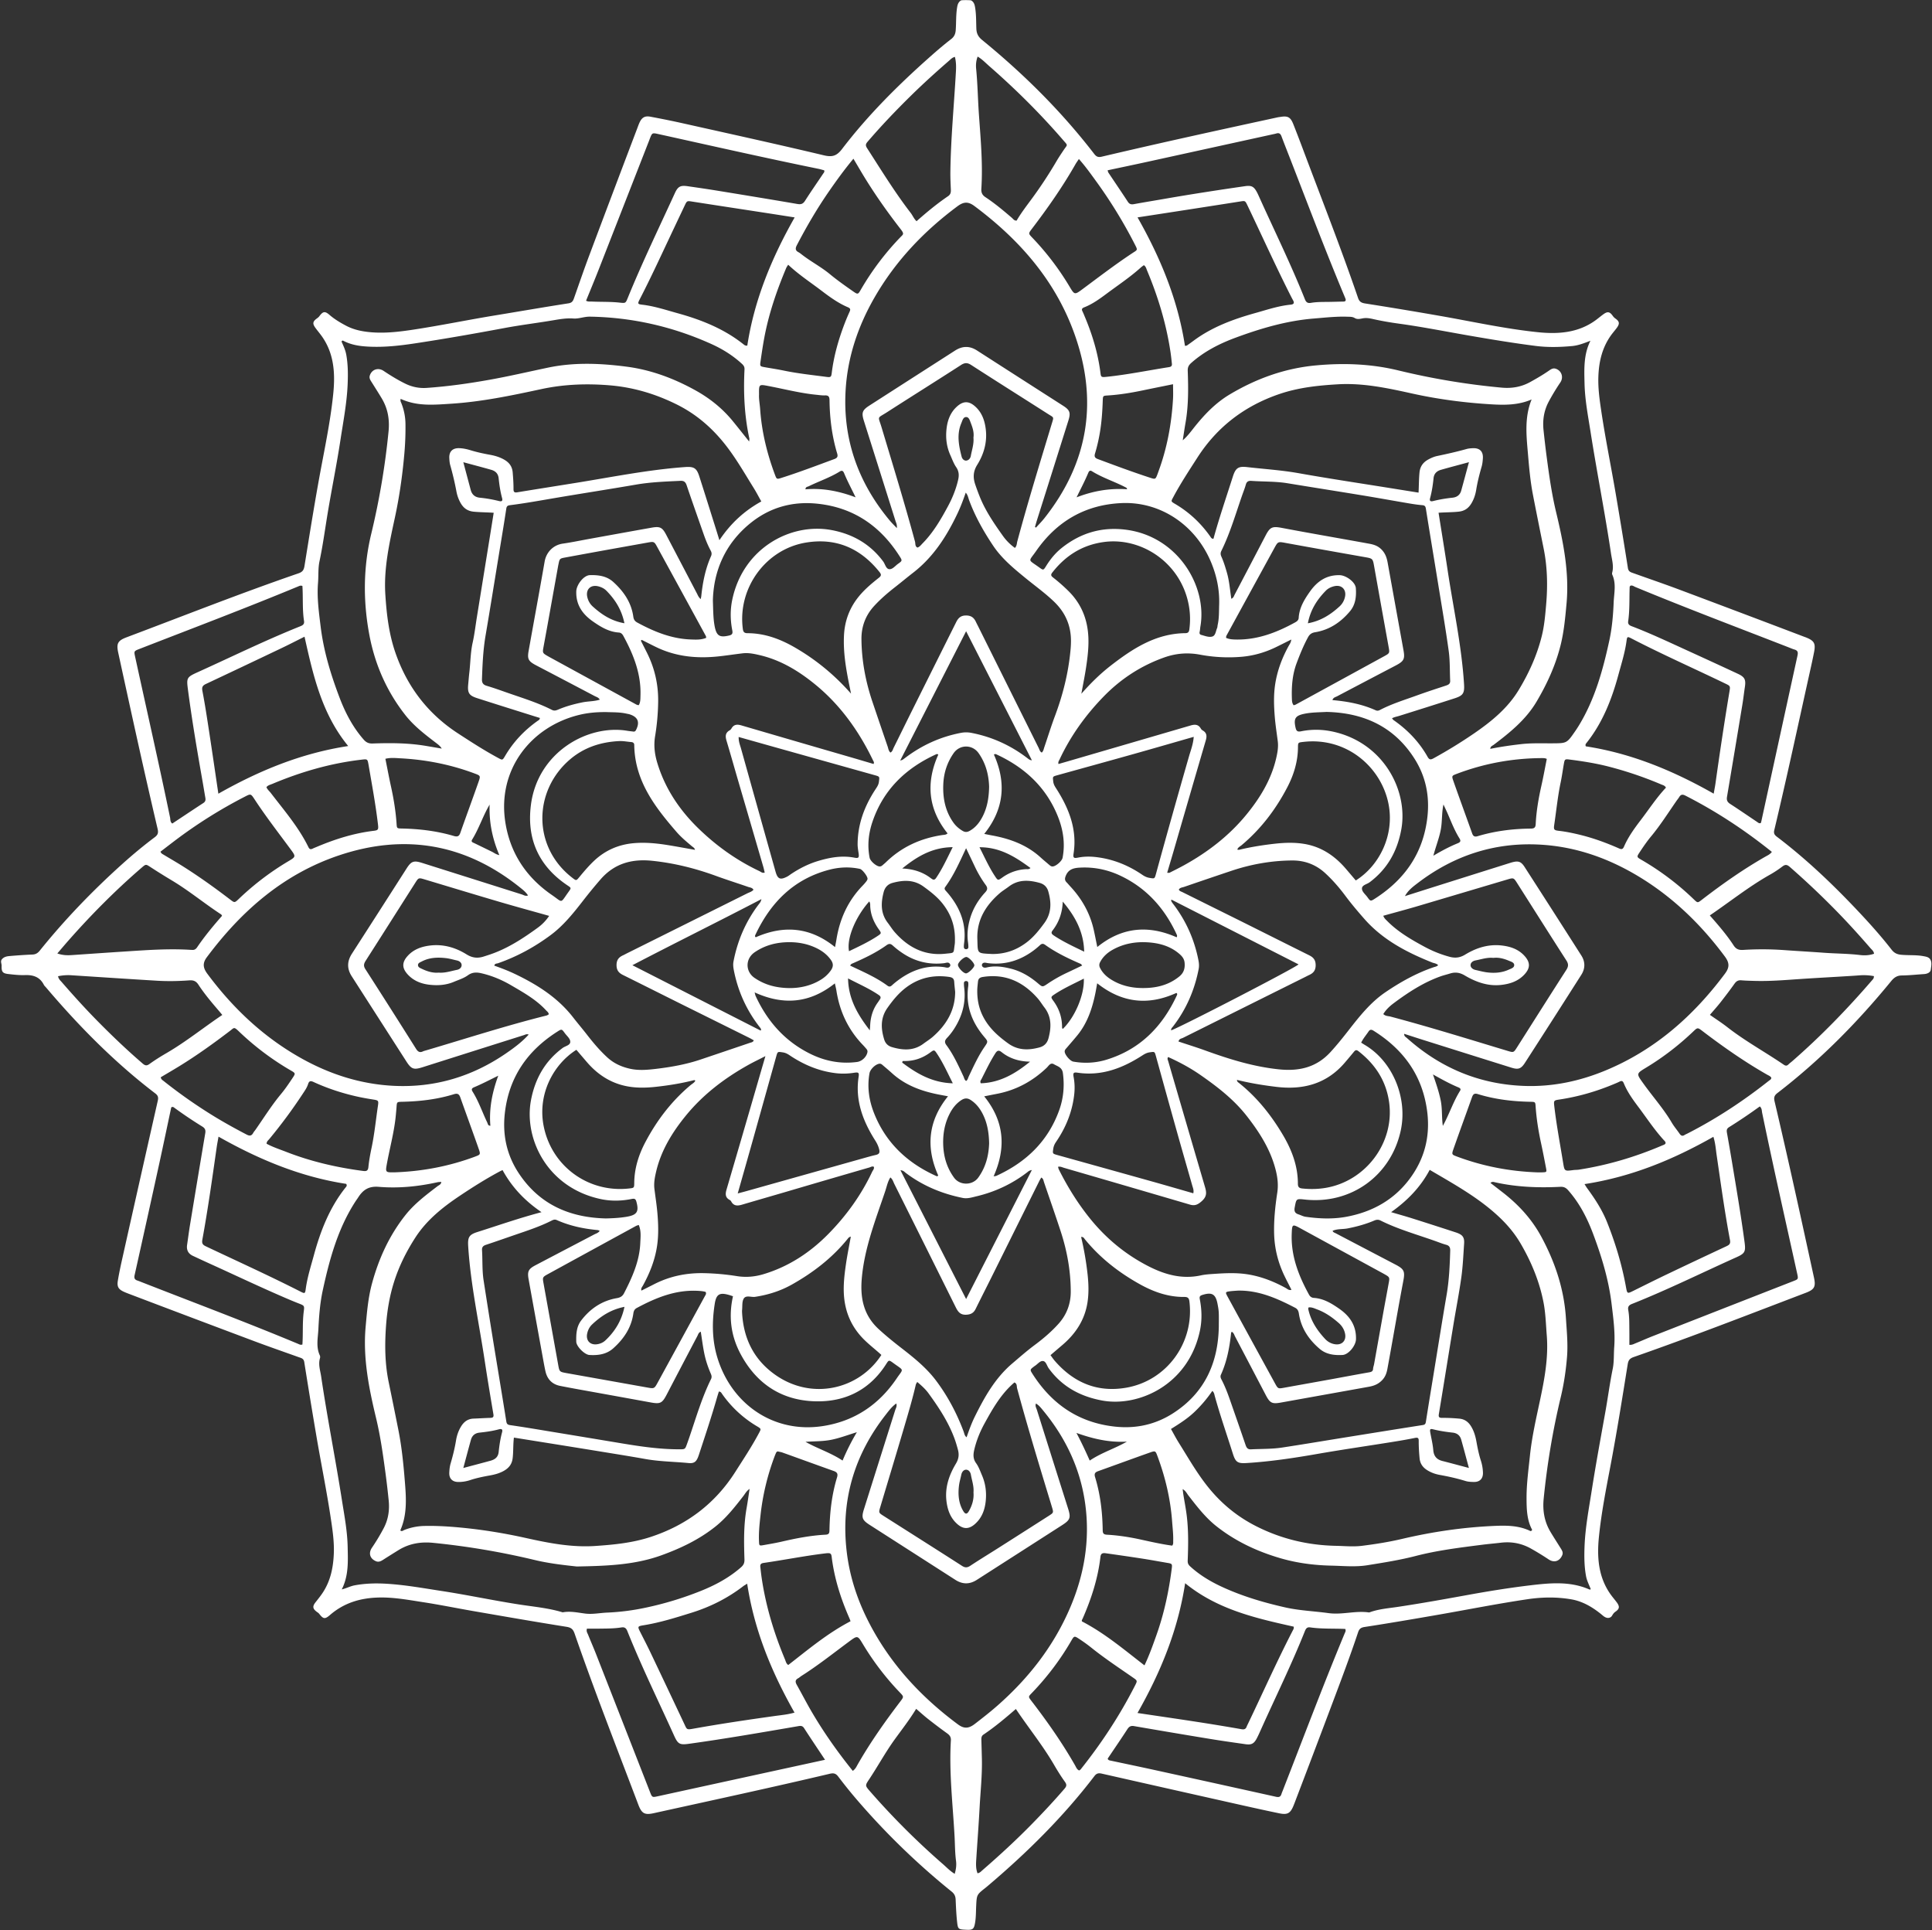 <?xml version="1.0" encoding="UTF-8" standalone="no"?><svg xmlns="http://www.w3.org/2000/svg" xmlns:xlink="http://www.w3.org/1999/xlink" fill="#ffffff" height="9125.4" preserveAspectRatio="xMidYMid meet" version="1" viewBox="-5.1 -0.6 9136.1 9125.4" width="9136.1" zoomAndPan="magnify"><rect x="-5.1" y="-0.6" width="9136.1" height="9125.4" fill="#333333" stroke="none"/><g data-name="Layer 2"><g data-name="Layer 1" id="change1_1"><path d="M7599.22,7649.08c-14-.33-23-9.86-32.85-17.87-41.88-33.91-87.94-60.94-141.33-70.11-68.39-11.74-137.31-10.8-206.23-.58-143.78,21.32-286.28,49.77-429.43,74.61-113.92,19.77-227.9,39.29-342.18,56.83-18.37,2.82-25.15,10-30.29,25.43-37.64,112.89-79.68,224.2-121.59,335.55Q6207.23,8287,6118,8520.71q-2.83,7.47-5.84,14.85c-15.31,37.65-28.76,45.43-68.87,37.12-56-11.62-111.92-23.92-167.76-36.42q-335.41-75.15-670.65-151.09c-16.15-3.69-25.14-.89-34.91,11.9-145.95,191-315.68,359-498.52,514.33-5.67,4.82-11.32,9.67-17.16,14.28-40.37,31.95-40.54,31.93-43.14,84-1.38,27.59-.67,55.28-5.62,82.66s-10.91,32.49-39.07,31.22c-40.83-1.83-41.81-1.73-46-41-3.57-33.78-5-67.82-6.48-101.78-.68-15.85-5.73-27.16-18.81-37.71a3428.37,3428.37,0,0,1-450.36-437c-29.76-34.66-58.31-70.43-85.93-106.82-11.35-14.94-21.59-17.76-40.18-13.37-276.64,65.39-554.55,125.11-832.13,186.31-43,9.49-57.13,1.88-73-39.91-102-269.17-207.29-537.14-301.48-809.22-7.24-20.89-16.34-28.54-39-32.12-146.62-23.25-292.87-48.84-439.16-74.13-79.46-13.74-158.51-30-238.18-42.2-69.08-10.61-137.85-23.66-208.63-22.09-87.11,1.94-165.16,24.94-231.83,82.8-23.73,20.59-31.54,19.18-50.77-5.5-3.48-4.47-7.79-6.76-11.92-9.89-19.13-14.48-20.93-25.37-5.54-44.9,11.17-14.19,22.49-28.15,32.61-43.19,38.15-56.71,51.14-120.18,53.82-187.22,2.22-55.64-5.84-110.13-14-164.71-19.51-130.1-45.92-259-68-388.65q-29.91-175.73-57.74-351.79c-2.71-17.28-14.09-18.93-25.74-23.12-70-25.12-140.24-49.38-209.83-75.49Q902.93,6230.12,608.1,6118.09c-8.94-3.38-17.9-6.8-26.61-10.73-26.34-11.87-34.06-24.09-29.36-52.6,5.52-33.46,12.53-66.71,19.93-99.81q84-375.93,169.06-751.61c3.86-16.93-.09-25.14-12.4-34.53-192-146.47-360.42-317.32-516.4-501-3.44-4-7.79-7.66-10.12-12.28-18.75-37.09-50.16-47.19-89.36-45.84-26.42.91-53.12-2.09-79.48-5.16-26.69-3.12-31.67-11.07-30.79-39.16.34-10.84-7.68-21.52,3-32.38,10.94-11.12,24.55-12.47,38-13.63,34.92-3,69.92-5.37,104.94-6.84,15.15-.63,25-6.73,34.47-18.5,118.93-147.77,250.21-283.84,391.28-410.56,49.06-44.07,99.77-86.2,152.53-125.72,14.93-11.19,17.78-21,13.33-39.9C675,3641.09,614.52,3363.23,554,3085.39c-9.49-43.6-2.06-57.17,39.87-72.94,270.39-101.7,539-208.24,812.23-302.19,18.41-6.33,25.35-14.48,28.64-34.79,26.3-162.29,52-324.7,82.77-486.25,20.83-109.44,42.34-219,53.43-329.78,9.4-93.94,4.07-187.53-53.55-269.28-9.78-13.87-20.9-26.79-30.9-40.51-14.55-20-13-30.06,6.91-44.61,4.28-3.12,8.1-5.87,11.43-10.31,17.63-23.51,26.48-25.33,48.45-6.34,23.6,20.38,49.92,36,77.17,50.51,31.33,16.67,64.61,25.11,100,29.47,74.84,9.2,148.06.43,221.88-10.8,128-19.47,254.69-45.72,382.37-66.67,116.18-19.06,232.18-39.23,348.51-57.28,18.06-2.8,21.94-12.71,26.65-26,23.29-66.11,46-132.45,70.63-198.07q113.64-302.84,228.56-605.18c3.38-9,6.52-18,10.64-26.66,11.21-23.41,25.12-31.35,51.41-26.41,50.09,9.4,100.12,19.34,149.86,30.46,223.57,50,447.37,99,670.2,152.11,40.52,9.65,61.24,2,85.87-30.21C4100.8,541.63,4245,398.7,4397.35,263.9c31-27.46,62.67-54.38,95.44-79.72,15.1-11.69,20.32-24.85,21.63-43.05,2.59-36,.66-72.31,6.77-108.18,2.28-13.39,6.26-24.57,18.42-31.6,3.34-1.93,44.67-1.73,48,.19,12.17,7.1,15.89,18.42,18.18,31.75,5.8,33.77,4.83,67.9,6.14,101.82.89,23.18,9.16,38.56,27.35,53.4C4835.14,348.37,5013.79,525.4,5168.35,726c9.9,12.84,17.79,18.6,36.52,14.19,276.7-65.26,554.46-125.86,832.29-186.14,4.15-.9,8.41-1.22,12.61-1.91,35.12-5.81,47.73.89,61.12,34.7C6127.71,629.29,6144,672,6160,714.74c86.64,230.7,177.05,460,256.83,693.23,6,17.41,14.87,23.3,33.46,26.22q180.74,28.36,361,60c151.43,26.71,301.95,59.9,455,75.79,95.17,9.88,189.59,3.92,271.95-55,12.94-9.25,25.06-19.65,37.88-29.07,20.15-14.81,30.64-13.52,44.72,6.24a51.86,51.86,0,0,0,12.87,13.15c19.9,14,21.18,24.58,6.46,44.61-8.8,12-18.76,23.1-27.38,35.19-41.63,58.33-57.07,124.4-59.49,195.07-1.91,55.64,5.83,110.14,14,164.71,19.47,130.11,45.92,259,68,388.65q30,175.71,57.69,351.78c2.67,17.16,13.48,19.63,25.15,23.81,72,25.79,144.38,50.46,216,77.29q296.86,111.27,593.21,223.95c3,1.13,6,2.11,9,3.31,37.72,15.38,44.94,28.18,37,68.9-6.07,31.22-13,62.27-19.92,93.33-55.38,249.66-108.91,499.73-168.31,748.48-3.89,16.29,2,23.28,12.84,31.51,134.23,101.85,256.13,217.24,371.95,339.25,59.3,62.48,117.1,126.37,170,194.36,12.29,15.78,25.55,22.18,45.08,24.06,35,3.38,70.22.09,105,6.54,14,2.6,28.19,4.53,34.61,18.86s2.19,30.4.64,44.65c-1.52,13.93-16.88,20.37-32,21.32-35,2.2-70,6.13-105,6.5-22.59.23-36.46,9.81-50.2,26.61-160.05,195.74-336.84,374.63-537.59,529-14.36,11.05-18.44,20.42-13.89,39.71,65.28,276.78,125.71,554.65,186.21,832.51,9.57,44,2.44,57-39.5,72.95-269.9,102.88-539.08,207.73-811.82,303-17.72,6.19-26,13.29-29.33,34.13-26.07,162.33-51.89,324.73-82.66,486.28-20.85,109.44-42.26,219-53.48,329.78-9.76,96.22-3.38,191.66,56.76,274.59,8.71,12,18.52,23.24,27.36,35.18,14.68,19.84,13.68,31-6.28,44.58-7.67,5.2-11.65,11.74-16,18.89C7613.65,7645.61,7607.15,7648.69,7599.22,7649.08Zm-2067-893.38c13.16,23.34,23.86,44.18,36.27,63.95,46.31,73.73,89,149.64,144.75,217.4,62.52,76,136.34,135.44,224.61,179.74,118.29,59.36,242.76,88.62,374.27,91.34,41.42.85,82.9,5.13,124.27-.13,63.17-8,126.08-17.88,188.12-32.46,145.12-34.13,292.05-55.51,441-61.71,56.4-2.35,112.77-1.45,165.4,23.94,2.95,1.42,6,.21,9.4-5.13-25.14-46-26.45-98-26.59-150.2-.19-67.11,9.09-133.51,15.95-200,9.17-88.85,29.3-175.84,47.84-263.1,21.43-100.84,40.19-202.07,31.81-306.17-4.17-51.85-5.36-104-15.24-155.24-19.14-99.11-57.16-191-107.78-278-27.49-47.27-61.86-88.48-101.67-126.06-96.9-91.45-212.38-154.91-328.9-223.37-43.24,81.58-105.37,145.47-182.42,200,37.26,11,68.88,19.72,100.15,29.6q103.22,32.63,206.11,66.3c32,10.53,40.93,22.72,38.87,53.22-3.58,53-5.83,106.25-13.09,158.78-10.31,74.56-25,148.5-37.2,222.81C6845,6402.5,6822.41,6544,6799,6685.35c-2.16,13,1,17.85,13.69,17.76,27.66-.18,55.23,1.17,82.81,3.68,24.4,2.22,41.65,14.32,54.47,34.23,14.66,22.76,22,48.26,26.73,74.48,5.45,30.36,11.52,60.49,21,89.91a207.89,207.89,0,0,1,9.86,56.34c1,28.06-14.5,44.68-42.11,44.43-13.66-.12-27.46-.56-41-4.73-39.6-12.2-80-21.14-120.79-28.5-21-3.8-41.11-10.83-59.38-22.28-20.92-13.12-33.89-30.45-36.36-56.46-2.63-27.58-4.27-55.09-4.14-82.75.05-12.3-3.54-16.38-17.23-13.57-38.42,7.87-77.14,14.29-115.87,20.49-115.29,18.47-230.89,35.13-345.89,55.22-110.94,19.37-222.07,36.14-334.54,43.12-42.2,2.62-52.52-3.59-65.25-43.88-28.76-91.08-60.31-181.28-85.78-273.4-2-7.2-2.56-16.08-11.48-23.72a615.85,615.85,0,0,1-85.63,100.6C5609.53,6707.11,5571.92,6731,5532.21,6755.7ZM2555.6,5730.57c-80.4-54.54-140.53-119.16-184.24-199-6,2.9-9.77,4.53-13.36,6.45-65.7,35.11-128.72,74.92-190.45,116.26-79.71,53.4-154.89,113.57-207.84,195.3-43.41,67-79,138.28-102.79,215.17-20.25,65.34-31.24,131.77-36.3,199.93-6.73,90.55-6.13,180.3,12.32,269.54q23.22,112.29,45.55,224.77c17.14,85.52,25.18,172.31,32,259,5.73,72.93,8.5,146.63-22.36,216.29-.22.5,1,1.64,1.66,2.74,6.71,3.77,11.89-1.83,17.31-3.93a273.52,273.52,0,0,1,93-18.85c51.09-1.24,101.76,1.39,152.7,5.78,110.29,9.51,219.07,26.75,327.12,50.75,108.83,24.18,218,45.77,331,38,88.21-6,175.21-14.6,260-42.37,170.26-55.76,305.14-156.87,401.31-308.08,38.19-60.05,77.68-119.4,111.2-182.36,11-20.69,12-20.66-8.57-32.87a533.49,533.49,0,0,1-165-152.63c-3.5-5-6-11.62-15.59-11.67-2.61,8.39-5.52,17.17-8.06,26-26.28,91.87-56.65,182.45-86.42,273.21-10.61,32.34-20.76,41.5-49.65,38.73-67.66-6.48-135.84-7-203-18.95-65.75-11.74-131.71-22.34-197.64-33.07q-155.59-25.32-311.27-50.14c-37.31-6-74.63-11.94-113.15-18.1-4.09,33.42-2.08,65.33-5.85,97-3.23,27.22-16.53,45.1-38.72,58.41-21.33,12.79-44.88,19.19-69,23.51-31.38,5.61-62.56,11.82-92.91,21.9a174.83,174.83,0,0,1-56.38,9c-28-.19-43.95-16-42.72-43.92.65-14.72,2.12-29.51,6.4-44,10.5-35.66,19.43-71.68,25.45-108.49,3.77-23,11.23-45.29,23.54-65.63,13.57-22.4,32-36.52,59.05-37.59,26.55-1,53.07-2.7,79.63-3.49,12-.35,16.86-3.45,14.54-17.2-14.32-84.71-28.47-169.46-41.32-254.41-27.12-179.37-66.06-357-77.82-538.65-2.8-43.28,3.23-55.78,43.71-68.59C2350.79,5793.29,2447.94,5759.11,2555.6,5730.57ZM1889.66,1885.28c-2.53,9.71.59,14.19,2.49,18.84a271.46,271.46,0,0,1,20.15,99.16,1388.84,1388.84,0,0,1-5.77,146.33c-9,100.61-23.3,200.18-44.65,298.92-25.78,119.26-52.72,238.22-44.76,362.09,6,93.66,16.77,185.71,47.7,275.05,55.56,160.47,153.14,288.14,295.12,380.75,62.24,40.59,124.8,81,190.34,116.37,20.57,11.11,20.75,11.84,33.19-9.34,38.84-66.13,90.28-120.48,152.58-164.87,4.94-3.51,11.56-5.88,11.81-14.71-8.79-2.7-17.87-5.43-26.91-8.28-90-28.4-180.18-56.46-270-85.42-38.88-12.53-45.91-25.08-41.86-66.5,1.76-18,3.07-36,5.17-53.91,5.56-47.37,5.33-95.24,15.83-142.27,8.75-39.24,13.32-79.42,19.74-119.18q30.71-190.14,61.41-380.26c6-37.35,12-74.72,18.27-114.29-32.72-2.21-63.42-2.19-93.93-5.05-30-2.82-49.1-17.14-63-41.93a175.59,175.59,0,0,1-19.29-53.7q-11.78-62.65-29.18-123.93c-3.17-11.1-4.06-23.05-4.54-34.66-1.26-30.6,15.91-47.18,47.13-46.06,18.15.65,35.84,4.39,53.17,9.7,30.46,9.32,61.48,16,92.83,21.66,22.93,4.15,45.33,10.83,65.92,22.55,23.66,13.47,38.23,31.76,40.65,60.42,2.25,26.52,4.07,53,3.89,79.55-.08,12.08,3.56,17.06,17,14.86,94.2-15.5,188.52-30.27,282.77-45.5,169.59-27.4,338.21-61.33,510-73.92,42.59-3.13,55.86,3.59,68.75,43.74,26.59,82.84,52.52,165.9,78.68,248.88,4.94,15.67,9.72,31.4,16.44,53.13,53.19-79.69,118.33-139.26,198.15-183.24-12.66-22.53-23.31-43.31-35.62-63.06-46.59-74.78-89.87-151.58-146.44-220-61.26-74.07-132.59-133.43-219.25-176.25-100.35-49.57-204.35-80.56-316.39-89.79-108.95-9-216.13-5-322.9,18-141.11,30.43-282.42,59.91-427,69.08C2047.73,1913.28,1968,1921.36,1889.66,1885.28ZM7237.71,1888c-62.69,27.27-127.38,26.92-192.09,23-125.14-7.55-249.08-23.68-371.73-50.75-116-25.61-232.1-50.92-352.75-43.84-93.72,5.5-186,15.33-275.48,45.73-164,55.7-294.47,154.59-388.16,300.24-39.63,61.61-80,122.92-114.57,187.69-10.64,19.92-11.47,20,7.28,31,67.13,39.26,122.63,91,167.42,154.43,3.49,4.94,6.14,11.6,15.45,11.3,27.19-98.77,60.49-196.06,91.74-294,13.12-41.09,26-49.7,67.75-44.9,81.06,9.29,162.44,14.37,243.11,28.72,150.38,26.76,301.52,49.28,452.34,73.55,37.46,6,74.92,12,115,18.42,1.65-33.16,1.49-63.89,4.38-94.46,2.83-29.88,17.38-49.16,42.45-62.68,13.15-7.09,26.81-13.08,41.4-16.12,46.7-9.76,93.21-20.18,139.15-33.1,9.11-2.56,18.89-3.19,28.41-3.68,33.21-1.69,50.29,14.92,48.34,47.6-.81,13.7-2.22,27.36-6.17,40.84-10.42,35.67-19.41,71.66-25.4,108.47-3.56,21.89-10.49,43.28-22,62.8-13.79,23.34-32.1,37.19-60.72,40.24-31.39,3.35-63.08,2.89-95.27,5.2,14.57,92.08,29.21,180.92,42.61,269.95,27,179.34,66.13,356.91,77.8,538.5,2.79,43.28-2.81,55.49-43.56,68.65-87.83,28.38-175.88,56.07-263.94,83.69-10.74,3.36-22,4.94-33,11,3.15,3.83,4.68,6.78,7.1,8.47,66.45,46.17,121.36,103.21,161.16,173.85,9,16.05,16.6,13.24,29.84,6,65.23-35.93,128.78-74.91,190-116.92,81.65-56,158.61-118.71,211-205.25,48.14-79.45,86.2-163.33,108.83-253.94,12.43-49.75,16.65-100.32,21-151.09,7.63-88.3,5.76-176-11.78-263.16-17.18-85.32-34.49-170.62-51-256.07-12.7-65.73-18.21-132.4-23.93-199C7212.49,2054.73,7204,1971,7237.71,1888ZM3537.54,2086.94c.55-8.46,1.48-11.67.85-14.55-23.44-107.72-28.35-216.76-22.84-326.46.61-12.18-4.17-19-12.71-26.81-42.79-39.29-91.47-69.54-144-93.22-182.53-82.29-373.86-126-574.34-129.36-26.79-.46-52.73,10.63-77.65,8.79-32.57-2.41-62.71,2.77-93.95,8.05-77.36,13.09-155.37,22.52-232.47,36.94-140.72,26.34-281.68,51.11-423.23,72.55-72.57,11-145.17,19.08-218.87,15.42-42-2.08-82.41-7.88-120-27.72-2.87-1.52-5.88-1.33-8.33,3.83,8.36,19.24,18.17,39.24,22.21,61.44,8.43,46.35,8.59,93.05,6.67,139.78-3.67,89.26-20.83,176.91-34.22,264.91-18.67,122.66-44.06,244.2-63.77,366.74-11.1,69.05-20.79,138.34-35.36,207-6.85,32.26-4.06,67.75-6.82,101.91-5.56,68.85,4.16,137.9,12.54,206.4,14.16,115.68,48,226.48,89.24,335,27.28,71.85,62.57,139.49,113.71,198.11,12.28,14.08,24,19.69,43,19,84-2.94,167.91-2.78,251.16,11.24q37.74,6.36,75.45,12.86c-6.6-11.19-14.79-17.59-23-23.9-53.26-40.72-107.08-81.24-148.84-134.26-87.78-111.47-143.68-238.49-170-377.18-30.42-160.44-29.81-321.49,8.72-481a3550.27,3550.27,0,0,0,81.58-483.15c5.6-56.31-3.26-107.78-32-156-15.25-25.54-31.33-50.59-47.1-75.82-6.21-9.92-13.62-19.56-9.6-32.32,9.16-29,39.51-39.5,65.39-22.16,32.72,21.92,66.24,42.4,101.55,59.9,32.13,15.92,66.26,23,101.86,20.51,99.61-6.89,198.48-20.79,296.62-38.32,93-16.6,185-38.12,277.46-57.54,123.42-25.93,247.53-20.63,371.16-4.59,114.95,14.91,222.07,54.77,323.68,110.76,69,38,129.07,85.85,178.84,146.69C3484.9,2020.76,3509.13,2051.51,3537.54,2086.94Zm3978.24-476.38c-29.09,11-56.68,22.21-86.42,24.94-57.29,5.25-115,6.8-172-.47-106.19-13.56-211.85-31-317.35-49.34-109.69-19.07-218.91-40.82-329.28-56-41-5.61-81.91-12.53-122.21-21.7-17-3.87-33-6.62-50-3.33-12.55,2.42-25.66,5.54-37.27-1.56-10.88-6.65-22.31-5.77-33.91-6.22-53.28-2-106.18,4.23-159.09,8.49-128.23,10.33-250.55,46.27-370.43,90.61-76.07,28.14-147.93,64.65-209.49,119.15-12.26,10.85-17.41,20.72-16.8,37.7,2.93,81.79,3.82,163.61-10.35,244.76-4.85,27.78-8.87,55.71-13.28,83.58,19.28-16.52,34-35.46,48.79-54.32,49.54-63.08,103.82-121.08,173.55-162.64,125.82-75,260.11-123.49,407-137.15,131.28-12.2,261-7.6,389.29,23.47A3385.85,3385.85,0,0,0,7096,1832.17c48.19,4.4,92.89-3.18,135.16-26.6,29.78-16.5,59.21-33.5,87.22-52.9,9.63-6.66,19.39-14,32.15-10.27,28.48,8.42,39.76,40.28,22.71,65.52a1024.72,1024.72,0,0,0-54.46,90c-22.78,42.56-29.8,87.63-24.74,135.64,4.57,43.28,9.56,86.48,15.29,129.62,11.49,86.35,23.69,172.47,44.07,257.39,34,141.76,62.84,284.06,49.44,431.71-6.06,66.77-12,133-28.35,198.39-23.78,94.82-63.84,182.24-113.32,265.87-50.47,85.31-125.66,146.07-203.17,204.57-5.88,4.44-15.11,6.6-15.86,18.93,49.76-10.1,98-16.9,146.47-22.42,48.91-5.58,97.69-3.42,146.52-3.73,68.63-.42,68.68.19,107.65-56.07q10-14.42,19.12-29.42c75.09-123.65,112.91-260.86,143.19-400.37,12.83-59.1,18.09-119.64,20.57-180.29,1.8-44,13.05-88.36-6.6-131.32a15,15,0,0,1-.43-9.45c8.39-30.88-1-60-5.51-90.42-28.77-193.14-66.89-384.68-97.14-577.53-11.67-74.32-26.1-148.49-28-224C7486.32,1746,7482.79,1676.47,7515.78,1610.56ZM5587.48,7040c1.46,11.34,2.3,19.54,3.61,27.66,5.06,31.43,11.21,62.7,15.23,94.25,9.14,71.93,7.76,144.23,5,216.46-.45,11.95,3,19.05,11.76,27.07,44.42,40.7,95.33,71.21,149.54,96.31,95.91,44.42,196.84,74.29,299.56,97.49,67.29,15.19,136.71,17.73,204.86,27.05,64.9,8.87,127.49-12.55,191.23-3.19a6.81,6.81,0,0,0,3.13-.47c43.22-15.9,89-19.13,133.93-25.88,110.13-16.55,219.71-36.19,329.24-56.11,100.25-18.23,200.82-34.44,302-46.4,93.1-11,186.23-18.84,275.62,20.92.66.29,1.84-.6,5.29-1.84-7.81-20.27-18.35-39.72-22.39-61.38-8.84-47.34-9-95.1-7.09-142.9,3.58-88.18,20.17-174.84,33.76-261.71,19.51-124.65,42.47-248.76,64.71-373,12.14-67.83,21-136.15,34.86-203.81,6.61-32.26,4.35-67.76,6.92-101.87,5.21-68.9-4.34-137.89-12.71-206.38-13.88-113.53-47-222.3-87.07-329-28.17-75-64.37-145.65-118.13-206.38-11-12.4-20.75-17-37.73-16.13-103.2,5.15-205.95,1.39-307.33-21.33-6.35-1.42-13.79-4.61-22.34,2.81,20,15.45,39,30.18,58.08,44.95,74.74,58,137.3,125.8,182.76,210,65.07,120.54,107.31,247.49,116.06,384.34,3.92,61.42,10.17,123.11,5.09,184.73-5.25,63.57-14.61,126.81-29.51,188.82-38,158.18-64.59,318.1-80.77,480-5.74,57.48,3.5,109.83,33.13,158.83,15.39,25.46,31.5,50.48,47.25,75.72,6.22,10,12.8,19.93,7.46,32.58-12.22,28.93-38.38,37.47-64.42,20.12q-41.16-27.45-84.27-51.58c-44.19-24.61-91.33-33.37-141.47-27.41-29.52,3.52-59.17,6-88.65,9.72-105.3,13.45-210.75,26.3-313.8,52.92-75.22,19.43-151.79,31.42-228.34,43.78-57.22,9.25-114.43,3.21-171.75,2-82.33-1.79-163.09-12.44-242.06-35.61-109.09-32-210.63-79.69-300.27-150.34-52.18-41.12-92.39-93.67-132.86-145.78C5607.13,7060.41,5602.14,7048.09,5587.48,7040ZM1611,7514.22c21.46-4.93,40-15.34,60.83-19.22,47.28-8.83,95-10.44,142.8-8,90.27,4.68,179.13,21,268.24,34.58,122.62,18.73,244,44.82,366.58,63.81,69,10.7,139,16.71,206.31,37.26,36.65-7.07,72.26,1.75,108.36,6,33.84,4,67.79-3.38,101.7-4.78a1097.07,1097.07,0,0,0,182.92-23.44,1576.38,1576.38,0,0,0,259-78.54c69.43-27.79,134.77-62.55,191.52-112.44,12.63-11.1,16.59-21.07,16.05-37.8-2.65-80.7-4.08-161.47,10.11-241.55,5.11-28.84,9.08-57.88,14.23-91.12-15.44,10.5-21.39,23.27-29.57,33.8-39.82,51.28-79.86,102.44-130.87,143.32C3302,7278,3213.93,7320,3121.5,7353.31c-128.16,46.21-262.17,49.79-396.2,52.47a74.62,74.62,0,0,1-9.54-.67c-64.47-6.88-129-14.78-192-29.87a3594.3,3594.3,0,0,0-480-81.17c-59.63-6-114.11,3.28-164.89,34.65q-36.6,22.62-72.88,45.77c-10.21,6.5-20.67,11.63-32.87,6.58-28.87-11.92-36.92-38-19.23-64.16a951.66,951.66,0,0,0,55.81-92.88c21.24-40.76,27.89-83.91,23.33-129.64q-6.63-66.54-15.56-132.77c-11.63-86.31-23.72-172.44-44.13-257.33-34.08-141.74-62.65-284-49.42-431.65,6.18-68.94,11.91-137.48,30-204.52,32-118.28,82.11-227.84,158.51-324.12,42.61-53.69,97.34-94.73,151.38-136.19,6.57-5,16.94-7.64,17.9-20.28-7,.54-12.36.31-17.44,1.44-91.82,20.41-185.18,29.65-278.48,21.82-48.09-4-75,15.11-97.67,51.07-3.4,5.39-7.37,10.41-10.86,15.75-84.09,128.82-123.87,274.21-156,422.11-13.08,60.2-17.75,121.85-20.76,183.43-2,41.86-12.21,84.23,6.92,125a19.18,19.18,0,0,1,.63,12.57c-9,29.92,1.29,57.95,5.61,87.21,28.68,194.2,67.15,386.72,97.57,580.58,11.66,74.3,26.13,148.48,27.67,224C1640.37,7380.45,1644.12,7449,1611,7514.22ZM2495,4890.88c-10.74-3.76-16.25.58-22.07,2.42Q2233,4969.11,1993.3,5045.22c-41.91,13.28-53.12,9.51-76.75-27.28q-129.25-201.22-258.32-402.58c-23.24-36.12-22.32-71,.83-106.88q129.54-201.06,258.32-402.6c22.51-35.05,34-39.09,74.55-26.28q235.32,74.32,470.62,148.76c8.68,2.73,17.11,9.33,29.28,4.76-10.09-15.71-24.1-26.68-37.7-37.59-256.9-206.12-543.07-256.39-854.06-152.58-263.65,88-463.27,262.8-627.08,482.24-20.3,27.2-19,49.36,2.18,77.93,121.3,163.28,266.28,300.3,444.79,400.06,136.57,76.31,282.54,122.83,438.86,130.14,193.2,9,369.9-44.17,529.3-153.78C2425.62,4953.75,2462.4,4926.82,2495,4890.88Zm4143.71-654.6q57.35-18.24,114.7-36.47,191.27-60.35,382.59-120.54c37.33-11.72,50.59-8.54,68.72,19.58q134.76,209.07,268.43,418.86c18.52,29.13,18.31,61.05-.23,90.21q-132.61,208.55-266.59,416.23c-18.68,29-31.71,33.37-64.41,23.12q-211.19-66.14-422.23-132.69c-28-8.82-55.9-18-84.6-27.24-.78,11.93,7.31,14.88,12.36,19.4,159.73,143.12,346.44,220.8,561.15,227.12,131.3,3.86,257.63-23.12,378.64-73.31,233.5-96.85,415.66-257.63,565.15-458.28,21.69-29.11,21.18-50.68-.95-80.48-110.12-148.28-240.14-275.36-398.1-372.59-146.37-90.09-304.07-147-476.42-156.43-214.71-11.78-406.93,51.47-577.49,181.55C6676.76,4191.57,6653.7,4208.64,6638.66,4236.28ZM4893.8,6635.34c-5,11.72,1.32,20.23,4.07,29q73.66,233.89,147.82,467.64c13.79,43.65,10.15,53.77-29,78.9q-201.22,129.22-402.6,258.22c-33.87,21.74-67.39,21.75-101.24,0q-202.62-130-405.31-259.9c-35.7-22.94-39.78-34.21-27.22-74.09q73.69-233.9,147.58-467.72c3.07-9.76,9.81-19.1,5.4-32.2-20.86,14.54-35.08,34.08-49.88,53-150.17,191.75-213.56,408.49-184.18,650.65,13.53,111.56,47.55,217.6,97.85,318.22,100.54,201.15,248,361.9,427.32,495,28.85,21.41,50.78,20.88,80.4-2,36.16-27.92,72.27-56.06,106.57-86.2,147.31-129.42,265.71-280.73,343.42-461.86,67.08-156.39,94.93-319.07,72.34-488.73-22.35-167.94-92.24-315-199.52-445C4917.79,6656.36,4908.11,6643.71,4893.8,6635.34ZM4889.09,2491l4.78,3c13.18-14.66,27.18-28.67,39.41-44.08,212.22-267.61,256-563.21,139-881.47C4981,1320.14,4812.49,1130.06,4603,973.74c-29.24-21.82-50.6-21.26-80.59,1-158.7,118-292.69,258.55-391.89,430.91-79.16,137.55-128.49,284.78-137.08,443.28-12.54,231.41,61.29,434.91,209.41,612.13,9.51,11.38,20.26,21.72,33,35.28,1.82-16.22-3.41-24.67-6.22-33.59Q4155,2225.92,4080.1,1989.15c-12.08-38.31-7.67-50.61,25.57-72q202.53-130.08,405.15-260c34.9-22.47,68.92-23.28,104-.74q203.82,131,407.86,261.66c31.56,20.29,36,32.93,24.48,69.58q-74,235.38-148.47,470.65C4895.25,2469.18,4892.27,2480.14,4889.09,2491ZM4565.67,6795c11.77-33.94,23.59-66.81,39.09-98,46-92.64,96.23-182.36,176.77-250.83,34.81-29.6,69.09-59.78,105.79-87.11,41-30.5,79.85-63.45,114-101.71,38.55-43.24,57.17-94.64,57-151.62-.27-97.31-17.4-192.32-47.65-284.71-25.45-77.7-52.49-154.89-78.93-232.27-2.59-7.58-2.74-16.67-12.89-21.87-3.14,5.5-6.49,10.78-9.26,16.34Q4796.8,5810,4684.11,6036.93c-25.07,50.41-50.64,100.58-75.53,151.08-9.48,19.22-23.05,26.63-45.32,27.48-28.58,1.08-39-15.52-49.41-36.44Q4369.22,5888,4224,5597.13c-5.11-10.24-7.76-22.15-18.75-30.77-12.91,20.31-17.05,43.4-24.33,65.06-45.59,135.72-98.68,269.14-110.94,414.23-7.79,92.15,9.3,172.86,79.8,237.65,34.49,31.69,70.72,61.08,107.72,89.71,59.75,46.23,118.8,93.9,164.37,154.67,55,73.38,97.7,154.1,129.87,240.18C4555,6776.55,4555.46,6786.62,4565.67,6795Zm-3.93-4466.41c-12.44,35.87-24.39,67.56-38.93,98.22-51.05,107.66-114,206.3-209.92,280.46-28.56,22.1-56.23,45.34-84.73,67.53-35.27,27.47-69,56.56-99.37,89.48-40.88,44.31-60.7,97.42-60.22,156.8.83,101.61,19.49,200.5,52,296.75q35.68,105.64,71.83,211.13c3.37,9.79,4.19,21.11,13.2,28.56,9.71-4.7,11.31-15,15.42-23.19,28.49-57,56.39-114.31,84.82-171.35q105.19-211,210.6-422c9.66-19.4,21.45-31.4,46.2-31.55,24.42-.16,37.71,10.12,47.09,30.13,4.06,8.66,8.59,17.09,12.85,25.65q141.93,285.3,284,570.55c3.85,7.71,5.63,17.64,14.72,21.81,8-7.39,8.84-16.24,11.55-24.16,16.81-49.25,32.11-99.06,50.38-147.76,37.88-101,63.84-204.62,73.89-312.07,2.68-28.58,3.52-57.29-.89-85.82-8.75-56.71-35.27-103.57-76.59-143.36-42.26-40.7-89.81-74.7-135-111.65-56-45.77-112.19-92-152.88-152.6-45.63-67.95-85.76-139.23-114.33-216.42C4573.4,2352.94,4572.18,2340.91,4561.74,2328.56ZM3558,4206.06c-6.39-10.37-17-10.41-25.66-13.43-50.14-17.49-100.87-33.36-150.75-51.59-98.21-35.9-198.61-61.05-302.94-71.79-96.31-9.93-178.72,12.94-243.92,88q-41.86,48.19-80.94,98.52c-46.35,59.68-93.63,119.23-154.6,164.54-76.18,56.61-159.13,101.92-249.19,133.31-6.31,2.19-15.5.53-17.61,11.44,32.86,11.63,65.54,24,97.08,39.08,105.52,50.43,202.88,111.81,275.88,205.92,20.84,26.87,43,52.72,63.83,79.59,30,38.7,61.4,76.08,97.6,109.25,30.62,28.06,66.81,44.54,106.95,53.49,41.14,9.16,82,5.58,123.38.66,71.92-8.54,142.73-21.2,211.46-44.38Q3424.85,4969.5,3541,4930c6.38-2.18,14.36-2.42,18.55-11.75-7.63-4.24-14.72-8.57-22.13-12.25q-159.87-79.43-319.8-158.74c-92.28-45.92-184.36-92.24-276.7-138-19.74-9.79-30.49-22.06-30.5-46.67s10.71-37.39,30.74-46.46c5.8-2.63,11.33-5.83,17-8.67q285.33-142.11,570.62-284.31C3538.85,4218.15,3550.51,4215.38,3558,4206.06Zm2011.32-.6c3.51,7.59,11.25,9.1,17.65,12.28q134.16,66.69,268.39,133.24c110.31,55,220.42,110.36,330.78,165.25,19.78,9.84,30.31,22.19,30.29,46.79,0,24.82-11,37.25-30.93,46.34-5.8,2.65-11.41,5.7-17.12,8.54Q5878.71,4762,5589.14,4906.4c-7.5,3.75-19,4-21.15,17.45,42.68,14.23,85.29,27.41,127.18,42.58,113,40.93,226.88,76.37,347.62,88.91,95.06,9.87,176.74-8.91,243.07-80.9,31-33.68,59.47-69.35,87.6-105.41,51.07-65.47,103.14-130.84,172.41-178,71.17-48.44,146.37-90.46,228.5-118.52,6.94-2.37,15.58-3.14,21.28-10-9.4-8.66-19.5-8.79-28.19-12.27-120.42-48.15-233.83-107.07-321.18-206.64-30.85-35.17-61.11-70.8-89.08-108.35-28.63-38.43-59.9-74.57-95.18-107.15-44.34-40.94-97.31-60.77-156.87-60.33-98.41.72-194.38,17.82-287.71,49.11q-111.81,37.48-223.32,75.86C5585.5,4195.74,5574.78,4195.72,5569.33,4205.46ZM5519,4997.09c-5.76,7.56-1.51,13.69.14,19.36q86.69,297.93,174.14,595.66c7.88,26.65,8.53,45.2-15.87,66.79-18.8,16.65-32.71,22.62-55.51,15.93q-297.71-87.39-595.66-173.91c-8.65-2.52-17.18-7.47-28.17-4.74,1.46,4.78,2.11,9,3.92,12.57,40.1,80,86.62,155.48,142.57,225.85,77.44,97.4,170.22,174.72,280.55,231.31,78.33,40.17,159.8,62.91,248.91,43.47,20.64-4.51,42.11-5.65,63.29-7.1,51.95-3.53,103.87-6,155.78,2,64.93,10,124.77,33.62,182.05,64.94,7.59,4.15,14.73,12.55,26.87,8.33-11.37-22.48-22.73-44-33.23-65.88-30.2-63-47-129.32-48.78-199.47-1.61-65.05,5.11-129.45,14.86-193.48,5.25-34.47,2.15-67.45-5.8-100.88-23.68-99.61-77.07-183.59-139-262.61-60.92-77.74-138.41-137.6-218.85-193.49C5623.32,5048.48,5572,5020.91,5519,4997.09Zm-1904.59-4.3c-31.57,16.19-56.43,28-80.41,41.39-112.32,62.65-213.74,139.55-295.37,239.41-64.21,78.56-117.2,164.29-140.91,265-6.36,27-11.61,54-8.16,81.94,4.69,37.91,10.69,75.71,14,113.74,4.45,51.85,6.22,103.81-1.47,155.69-9.95,67.16-34.61,128.9-67.12,188-3.55,6.45-10.13,12.7-6.93,23.49,20.94-10.54,39.91-19.89,58.71-29.57,75.35-38.81,155.57-55.09,240-52.86A1148.79,1148.79,0,0,1,3479,6032.87c43,6.93,84.65,3.38,126-9,119.95-35.94,221.46-103,308.06-191.26,84.48-86.09,154.71-183.49,206.32-293.31,3.4-7.24,10.71-13.56,7.68-23.31-7.74-3.85-14.48,1.39-21,3.28q-201.72,58.48-403.21,117.81c-66.16,19.36-132.42,38.38-198.53,57.9-21.09,6.23-39.95,7.55-52-15.68a16.94,16.94,0,0,0-6.84-6.5c-21.48-11.49-20.93-28.63-14.91-49.14q76.15-259.6,151.46-519.47C3592,5069.76,3602,5035.32,3614.4,4992.79ZM5514.21,4126c7.05,0,9.49.73,11.14-.11,23.65-12.08,47.49-23.82,70.7-36.7,110.74-61.4,210-137.8,290.67-235.57,65.26-79.14,118.81-165.89,142.71-267.77,6.33-27,11.37-54.07,7.81-82-4.83-37.92-10.84-75.74-14-113.8-4.26-51.87-6.14-103.86,1.82-155.76,9.79-63.85,32.14-123.09,62.95-179.52,4.81-8.79,11.66-17.08,13.1-31.65-26.55,13.22-49.83,25.1-73.35,36.48-51.17,24.75-105.47,40.34-161.69,45.1a730.8,730.8,0,0,1-196.81-10.08c-57.93-10.87-113.85-6.33-169.12,13.33-110.2,39.19-205.93,101.83-286.82,185.16-84.82,87.37-155.7,185.58-207.61,296.52-2.88,6.17-8.07,11.82-5.54,22.06,15.77-4.54,29.9-8.57,44-12.68q290.4-84.6,580.72-169.48c20.89-6.14,37.45-5.57,49,15.39,1.93,3.48,5.66,6.4,9.19,8.49,19.43,11.53,19.24,27.79,13.61,47.07q-75.53,258.3-150.35,516.8C5536.1,4052.69,5525.46,4088,5514.21,4126ZM3029.67,3024.76l-4.32,3.63c9.47,18.72,19,37.41,28.4,56.15,36.93,73.52,54.8,151.21,53.48,233.68a1088.43,1088.43,0,0,1-14.43,161.71c-7.42,44.45-2,86.61,11,128.76,36.38,118.71,103.4,219,191,304.78,85.48,83.68,182.19,153.14,291,204.49,7.26,3.43,13.54,10.77,25.27,7.05-2.12-8.81-3.91-17.91-6.5-26.77q-59.3-203.29-118.74-406.55c-18.43-63.17-36.25-126.52-55.15-189.55-6.12-20.39-6.82-37.59,14.32-49.55a24.59,24.59,0,0,0,8.81-8.88c11.08-19.47,26.94-20.47,46.54-14.73Q3760,3505,4020,3580.35c35.34,10.28,70.61,20.78,106.42,31.33.64-5.29,1.67-7.55,1-9-8.42-17.16-16.84-34.34-25.77-51.25-63.73-120.67-144.81-228.2-250.53-314.81-77.65-63.62-162.73-115.9-262.48-139.38-27-6.36-54-12.24-81.82-8.93-39,4.62-77.78,10.72-116.81,14.77-101.09,10.49-199.35.83-292.12-44.15C3075,3047.87,3052.38,3036.18,3029.67,3024.76Zm3266.88,2793.9c2.57,7.71,9.43,9,14.84,11.81q141.09,74,282.31,147.79c40.53,21.15,45.83,31.75,37.44,76q-11.24,59.3-22,118.69c-17.77,99.18-35,198.44-53.27,297.54-3.58,19.48-9.25,37.51-24.49,53.74-18.3,19.47-39.37,27.54-63.74,31.91q-208.15,37.38-416.3,74.75c-41.09,7.37-51.14,2.12-70.9-35.64q-72.37-138.35-145-276.56c-4.23-8-6.2-18.13-16-22.59-1.15,2.26-2.68,4-2.87,5.83-7.13,67.85-19.71,134.39-48,197-4.13,9.11-1.07,16.19,3,23.93,16.27,31.13,28.69,63.89,40.22,97,24.44,70.15,49,140.25,72.93,210.58,4.56,13.43,9.66,22.39,26.18,21.53,48.78-2.52,97.9-1,146.26-8.33,100.62-15.29,201-32.22,301.47-48.38,121.41-19.53,242.8-39.16,364.3-58.13,10.85-1.69,13.29-6,14.82-15.88,11.43-73.24,23.55-146.38,35.5-219.55,20.7-126.66,40.77-253.42,62.42-379.92,11.87-69.35,15-139.17,17.06-209.22.44-14.94-4.1-23.8-19.35-27.86-16.35-4.36-32.18-10.7-48.15-16.43-87.85-31.48-178.2-56.32-262.1-98.19-11-5.46-19.79-4-30.08.34-40.15,17.06-81.91,28.51-124.76,36.89C6344.53,5812,6319.52,5808.69,6296.55,5818.66Zm-3465.75.11c-3.61-1.39-6.41-3.22-9.37-3.49-67-6.15-132.07-19.89-193.78-47.43-8.79-3.92-16.13-1.49-24.09,2.55-56,28.46-115.72,47.68-174.92,68.07-45.12,15.54-90.12,31.44-135.44,46.38-12.93,4.26-19.81,10.59-18.91,24.87,3,47.66.11,95.68,7.44,143.06q21.86,141.42,44.72,282.69c20.7,127.68,42.16,255.23,62.45,383,2,12.75,5.24,17.07,18.62,19,61.84,8.85,123.44,19.31,185.09,29.46q171.06,28.17,342.07,56.66c90.14,15,180.45,28.22,272.14,28.15,27.54,0,27.6.16,36.58-24.59q7-19.44,13.68-39c30.7-90.43,57.71-182.25,100.09-268.28,5-10.22,2.31-18.11-1.55-27-13.52-31.28-24.14-63.64-30.78-97-6.55-32.91-10.73-66.28-16.07-100.22-10.79,4.19-12.35,13.43-16.09,20.53q-72.75,138.15-144.92,276.61c-21.45,41.1-30.45,45.63-75.71,37.39q-128.16-23.35-256.36-46.5c-57.43-10.44-115-20.37-172.21-31.78-37.86-7.55-60.95-31.85-69.29-69.44-5.05-22.74-9-45.72-13.19-68.65q-33.36-183-66.43-366.14c-6.69-37.43-.48-48.84,33.3-66.55q138.27-72.53,276.61-144.93C2813.46,5831.4,2824.33,5829,2830.8,5818.77Zm477.66-2986.72c1.28-6.74,2.36-10.82,2.79-15,6.72-64.73,19.28-128.07,45.91-187.88,4.39-9.88,3.18-17.75-1.76-26.9-13.67-25.27-24.21-52-33.7-79.09-26.67-76.15-53.63-152.21-79.49-228.63-5.23-15.48-12.23-22.61-29.34-21.77-69.95,3.41-139.84,5.72-209.19,17.66-126.53,21.8-253.43,41.4-380,62.84-72.15,12.22-144.12,25.48-216.74,34.63-11.12,1.4-16,4.09-17.91,16.52-11.07,73.34-23.39,146.49-35.37,219.69-20.76,126.72-41,253.53-62.6,380.1-11.67,68.33-14.6,137.15-17,206.17-.62,18.18,5.91,26.71,23.09,31.78,31.56,9.31,62.59,20.47,93.66,31.36,72.11,25.29,145.5,47.37,213.9,82.11,11.52,5.85,20,2.73,29.83-1.42,37.33-15.84,76.12-26.33,115.89-34.31,26.46-5.31,54-4,80.65-12.53-5.7-10.68-15.71-12.62-23.82-16.9q-138.21-72.81-276.66-145.16c-36.66-19.2-42.84-29.64-36-68,25.13-141,51.3-281.75,75.81-422.82,7.82-45,41.25-78.5,86-84.87,41.92-6,83.44-14.78,125.13-22.31,98.14-17.73,196.25-35.64,294.44-53.08,40-7.12,50.84-1.54,69.29,33.66q72.55,138.36,145,276.76C3294.74,2813,3297.53,2822.38,3308.46,2832.05Zm2509.17-1.54c10.81-4.79,12.11-12.85,15.42-19.13q73.46-139.68,146.44-279.61c20.94-40.09,31.46-45.07,76.48-36.58q73.47,13.88,147.07,27.06c88.7,16,177.49,31.51,266.14,47.75,20.7,3.79,39.75,9.27,56.68,25.54,19.28,18.53,26.65,39.88,31,64.18q37.29,206.66,74.74,413.3c7.65,42.17,2.39,52.47-37.19,73.18q-138.4,72.43-276.61,145.27c-7.83,4.14-18.5,5.59-22,18,70.85,6.3,139.57,18.93,204.22,48.05,7.9,3.56,13.94,2.07,20.91-1.57,55.79-29.11,115.91-47.34,174.75-68.72,44.91-16.31,90.4-31.05,135.8-46,12-3.93,21.76-8.05,21-23.26-2.23-46.69-.48-93.9-6.84-140-14.77-107.16-33.18-213.83-50.5-320.63-19-117.26-38.67-234.42-57.35-351.73-1.8-11.31-4.42-16.67-16.73-17.68-21.12-1.73-42.16-4.95-63.07-8.5-73.16-12.39-146.18-25.66-219.4-37.71-118.32-19.49-236.81-38-355.13-57.49-56.88-9.37-114.39-7.08-171.54-11.28-13.5-1-21.85,3.45-25.75,17.56-4.79,17.34-11.63,34.12-17.57,51.15-30.8,88.19-56.76,178.22-98.18,262.39-4.89,9.93-4,17.73.1,27,10.91,24.29,18.66,49.72,26,75.25C5808.2,2746.16,5811,2787.59,5817.63,2830.51ZM4794.31,2590.08c9.73-10.81,8.56-21.12,11-30.09,50.11-186.6,107.05-371.21,162.91-556.12,10.63-35.18,11.55-28.64-17.75-47.37-120.92-77.26-242.42-153.61-363-231.43-18.09-11.69-30.51-11.27-48.35.25-116.1,74.92-233.27,148.19-349.51,222.9-48.76,31.35-42.72,15.78-26.05,71.27,54.07,179.9,109.28,359.47,158.31,540.85,2.55,9.44-.72,22,11.38,28,10.88-3.33,17-12.51,24.36-19.91,50.61-51.26,86.34-112.92,120.15-175.61,21.2-39.31,37.89-80.73,48-124.55,5-21.5,4.16-40.69-9.34-60.29-11.88-17.27-19-37.87-27.75-57.24-17.42-38.76-22.33-79.68-18-121.51,4.35-42.33,18.35-80.73,51.72-109.63,28.34-24.55,54.19-24.46,82.53.27,33.24,29,46.62,67.48,51.6,109.76,7.16,60.71-9.15,117-40.44,167.33-19.72,31.73-20.41,60.93-9.37,93.31,6.85,20.09,14.21,40.05,22.2,59.72,27,66.52,67.45,125.25,108.7,183.31A242.82,242.82,0,0,0,4794.31,2590.08Zm-462,3943.28c-3.7,6.81-5.89,9.37-6.57,12.29-16,69.33-36.35,137.49-56.43,205.69-36.55,124.17-74.17,248-111.31,372-8.4,28-8.5,28.32,14.78,43.13,123.74,78.71,247.78,157,371.12,236.29,15.17,9.76,25.36,9,39.75-.55,43.42-28.72,88-55.73,131.91-83.67q119.73-76.11,239.24-152.56c22.48-14.38,22.45-14.66,14.78-40.41-7.89-26.46-16.12-52.82-24.13-79.24-48.65-160.43-97-321-140.83-482.8-2.53-9.32,1-21.94-12.81-27.86-4.47,4-9.24,8.07-13.8,12.37-55,51.84-91.83,116.65-127.6,181.82-21.44,39.07-38.26,80.46-48.49,124.34-5.29,22.72-5.86,43,8.81,63.24,12.46,17.16,19.36,37.7,27.78,57.25,16.82,39.05,22,79.8,17.72,121.57-4.3,42.32-18.49,80.66-51.82,109.57-28.11,24.39-54.37,24.21-82.54-.55-33.11-29.11-46.55-67.54-51.45-109.81-7.45-64.26,12.6-122.14,44.8-175.86,13.22-22.05,16-42.23,9.54-66.21-5-18.48-10.35-36.76-17-54.65-28.95-77.42-74-145.71-122.24-211.93C4371.21,6567.26,4353,6550.73,4332.32,6533.36Zm2203.89-2204.2c4.39,12,11.22,17.33,17.1,23.33,52,53.05,115.62,89.69,180.15,124.46a545.67,545.67,0,0,0,115.07,45.92c27.22,7.46,50,5.12,75-10.12,52.65-32.09,110.06-50.2,173.09-42.95,41.19,4.74,78.71,17.41,107.55,49.25,27.58,30.45,27.74,57,0,87.16-29.72,32.34-68.29,45.28-110.54,49.95-63.22,7-119.82-13.8-172.56-45-23.29-13.77-44.8-16.59-69.36-8.9-15.18,4.75-30.76,8.37-45.71,13.75-80.88,29.06-152,75.54-220.28,126.38-19,14.14-36.84,30.78-49.42,51.58,10.5,10.25,23.19,9,34.17,11.9,185.64,49.3,369,106.5,552.8,161.9,28.93,8.71,29.19,8.9,45.16-16.2,77.55-121.92,154.61-244.16,232.81-365.66,10.7-16.62,11.73-28.36.77-45.4-78.19-121.5-155.24-243.74-232.78-365.65-16.66-26.2-16.88-25.95-48-16.69q-213.48,63.51-427,126.82C6642.68,4300.19,6590.67,4314,6536.21,4329.16Zm-3944.44.56c-82-23.11-159.64-44.23-236.83-66.94-117-34.42-233.64-69.94-350.42-105-29.84-8.95-30.11-9.14-45.73,15.4-78.15,122.79-156,245.8-234.46,368.37-9,14-11.54,24.56-1.62,40q120.68,187.66,239.49,376.52c8.8,13.94,17.85,19.65,33.31,12.08,3.77-1.85,8-2.73,12.09-3.93,190.27-56.05,379-117.32,571.63-165.38,3.91-1,7.37-3.75,10.72-5.51-.8-9.36-7.67-13.41-12.58-18.77-46.73-51-106.51-84.23-165.06-118.49-44-25.74-91.11-45.65-141.31-57.14-22.53-5.17-43-5.26-63.34,9.52-19.72,14.3-43.7,21.48-66.2,31-37.37,15.88-76.56,18.31-115.7,13.83-39.67-4.54-76.18-18.82-103.92-49.87-26.15-29.28-26.33-55.58-.55-84.88,28.38-32.26,65.74-45.57,106.91-50.6,62.94-7.69,120.92,9.36,173.24,41.94,27.41,17.06,52.54,19.1,81.1,10,10.09-3.22,20.17-6.47,30.2-9.88,82.54-28,154.48-75.13,224.28-125.69A219.86,219.86,0,0,0,2591.77,4329.72ZM8098.7,3751.91c3.47-19.9,6.43-34.45,8.49-49.13,20.18-144.08,41.75-287.94,65.68-431.45,4.72-28.36,5-28.3-19.55-40.12-147.41-71.08-297.1-137.4-442.53-212.6-19.86-10.27-21.48-10-24.27,10.93-7.37,55.08-24.21,107.8-38.67,161.08-31.4,115.73-74.74,226.06-150.41,321.17-3.09,3.88-7.21,7.92-3.51,16.29C7708.24,3561,7906.5,3642.73,8098.7,3751.91ZM1641.48,3526.73c-125-152.32-165.55-333.68-206.5-517-37.87,18.88-72.65,36.87-108,53.73q-178.4,85.11-357.26,169.25c-15.9,7.45-21.36,14.24-17.67,33.45,12.43,64.6,22.21,129.72,32.16,194.77,14.59,95.41,28.45,190.93,43.31,291.11C1219.56,3643.33,1418.54,3560.79,1641.48,3526.73ZM3752.69,1027.34c-46.14-7.2-87.84-13.79-129.56-20.21-117.44-18.07-234.92-35.9-352.32-54.22-27.08-4.22-27.06-5-38.14,18.36q-37.55,79.15-74.92,158.39c-44.81,95.13-89,190.55-137.28,284-11.17,21.61-10.58,23.79,11.71,26.41,57.38,6.72,111.93,25,167.11,40.25,112.3,31.05,219.54,73.66,311.92,147.3,4.05,3.23,8.05,6.89,17.54,5.86C3561.64,1418.26,3643.64,1219.36,3752.69,1027.34ZM5598.4,1634.77c5.54-1.09,8-.91,9.48-2q15.69-10.9,31.05-22.28c87.68-65.13,188.17-102.07,291.95-131,55.16-15.37,109.71-34,167.21-39.62,14.52-1.43,18.87-7.47,11.41-20.85-6.2-11.13-11.92-22.54-17.64-33.93-68.67-136.69-131.71-276.06-197.7-414-11.2-23.41-11.15-22.77-35.18-19q-176.06,27.69-352.22,54.77c-42.72,6.62-85.46,13.14-132.6,20.39C5483.35,1219.49,5565.21,1418.44,5598.4,1634.77ZM7487.84,5597.88c5.81,9.22,8.33,13.81,11.4,18,37.16,50.65,71.54,102.94,95,161.64,39.5,98.87,70.07,200.37,89.29,305.16,6.32,34.42,5.89,34.3,36.19,19.31,53.29-26.37,106.46-53,160.12-78.61q138-65.85,276.49-130.49c13-6.11,23.13-10.4,19.45-29.86-25.19-133.47-43.51-268.06-63.24-402.42-4.05-27.61-5.61-56-15.36-86.33C7906.27,5482.58,7708.31,5564.11,7487.84,5597.88ZM1028.25,5373.52c-3.63,20.87-6.54,35.41-8.64,50.07-20.9,146-41.29,292.05-67.85,437.13-3.25,17.77,2,24.44,16.55,31.32,149.66,70.94,300.59,139.2,448.21,214.4,19.3,9.83,21.21,9.24,24.06-12.11,7.36-55,24.3-107.7,38.79-160.91,31.2-114.54,74-223.86,148.69-318.23,3.6-4.54,9.8-9.07,4-18.4C1418,5564.07,1220.17,5482.19,1028.25,5373.52Zm4345.65,2725c99.4,14.79,191.86,28.17,284.18,42.42q103.69,16,207.06,34.12c12.69,2.21,20.49.34,25-12,1.82-5,4.42-9.65,6.72-14.44,70.3-146.51,136.38-295.05,211-439.49,2.87-5.56,6.9-10.91,4.49-18.92-179.89-40.13-360.28-80.83-513.08-205.29C5565.19,7706.92,5483.32,7905.85,5373.9,8098.51ZM3528.19,7487.1c-9.42,5.93-14.08,8.35-18.17,11.51-74.06,57.07-156.27,98.23-245.36,126-74,23.06-147.92,46.3-224.71,58.81-31.23,5.09-31,5.64-16,35.26,15.83,31.27,32,62.4,47.05,94.05q80.82,169.74,160.92,339.83c10.4,22,9.83,25.86,37.23,20.93,129.5-23.27,259.64-42.66,390-60.82,29.86-4.16,60.22-6.66,92.93-16C3643.73,7905.8,3561.84,7707.81,3528.19,7487.1ZM2766.27,1421.28c10.55,5.42,18,3.44,25.19,3.8,44.55,2.22,89.27.25,133.73,5.15,28.42,3.14,28,2.94,38.89-23.67,68.26-167.25,147-329.8,222.16-494,14.61-31.92,26.81-37.58,60.47-32.73,45.16,6.52,90.33,13,135.36,20.32,127.73,20.83,255.45,41.73,383,63.64,17.18,3,27,.2,36.69-15,27.36-43,56.6-84.8,85-127.16,3.36-5,8.55-9.74,5.47-17-9.22-2.4-18.34-5.24-27.65-7.14-252.41-51.49-503.63-108.46-755.17-163.94-30.41-6.71-30.4-6.79-41.48,21.29-.78,2-1.41,4-2.18,6q-120,307-240.07,613.95C2806.72,1323.14,2786.69,1371,2766.27,1421.28Zm2466.27-616.7c1.74,5.22,2.12,8.53,3.76,11,30.66,45.94,61.82,91.55,92,137.8,7.85,12,16.62,13.48,29.58,11.09,48-8.85,96.14-16.59,144.21-25,126.48-22,253.38-41.52,380.45-59.86,30.94-4.46,42.09,1.93,56.54,29.27,3,5.63,5.68,11.41,8.3,17.22,73.26,162.68,152.17,322.85,218.38,488.66,6.15,15.41,14.33,19,28.83,16.52,28.41-4.91,57.18-4.06,85.86-4.52,22.31-.35,44.61-1.09,66.91-1.45,10.16-.16,13.37-4.73,9.83-14.13-1.5-4-3.16-7.88-4.8-11.8C6263,1185.85,6181.16,969.33,6097.3,753.6c-14.23-36.59-28.72-73.09-42.53-109.84-4.51-12-11.14-17.38-24.06-13.36-6.06,1.89-12.39,3-18.62,4.33q-296.6,65.07-593.2,130.08C5357.13,778.31,5295.25,791.22,5232.54,804.58ZM1424.93,6356.37c3.61-52-.34-104.21,6.36-156,3.61-27.84,3.1-27.79-24.47-38.52q-22.26-8.67-44.25-18.05c-126.12-53.62-249.79-112.67-374.57-169.24-27.09-12.28-54.06-24.84-81-37.45-22.14-10.35-30.93-27.85-27.36-51.92,4.66-31.48,8.62-63.07,13.79-94.46q35.63-216.77,72.08-433.38c2.51-14.81-.92-23.51-13.74-31.42q-66.49-41-129.73-87c-4.7-3.41-9.73-9-17.35-3.68-18.91,88.74-37.52,178-57,267.11q-57.45,262.65-116.06,525.05c-3.27,14.59-.39,22.21,13.32,26.56,6.06,1.92,11.94,4.41,17.86,6.73,248.13,97.15,497.75,190.52,743.68,293.27C1411.27,6356,1415.87,6359.19,1424.93,6356.37Zm6275,1.55c13.22.82,20.58-3.92,28.19-7,28.49-11.64,56.64-24.15,85.29-35.38q329.16-129,658.46-257.65c26.87-10.52,27.71-9.22,21.26-38.42-55.76-252.71-113-505.1-165.3-758.56-2-9.46-.62-21.15-11.13-30.29-48,34.77-96.31,67.43-145.79,98.3-13.18,8.22-11,18.49-8.87,30.34q11.22,62.63,21.72,125.39c21.17,127.74,43,255.38,60.37,383.72,6.45,47.62,4.11,56.5-37.46,75.16-164.71,73.95-326.59,154.25-494.53,220.93-14.67,5.83-20.24,13.42-17.56,28.41,5.84,32.63,4.86,65.66,5.29,98.59C7700.16,6313.33,7699.93,6335.23,7699.93,6357.92Zm-6275-3588.22c-8.73-2.85-13.42-.38-18.31,1.65-249,103.29-501.2,198.54-752.41,296.29-26.27,10.22-26.11,10.3-19.9,38.78,55.08,252.73,112.53,505,164.85,758.3,1.89,9.17-.15,21.31,10.63,28.37,49.48-32.8,97.94-65.24,146.81-97.06,9.85-6.42,11.25-14.24,9.45-24.46-4.42-25.06-8.41-50.2-12.84-75.25C928,3553.2,903.53,3410,884.45,3265.85c-8.4-63.41-8.41-64,50.75-90.78,159.56-72.26,316.93-149.42,479.65-214.57,12.63-5.05,20-10.44,17.75-25.05C1424.12,2880.66,1428.58,2825.21,1424.92,2769.7Zm6279.17-.5c-1,1.87-2.69,3.56-2.76,5.32-2.11,54.09.74,108.39-7.07,162.22-1.88,12.93,4.31,18.71,16,23.17,83.38,31.77,164.16,69.6,245.25,106.68,85.94,39.3,171.88,78.6,257.5,118.57,33,15.39,38.39,27.82,33,63.22-4.17,27.24-7.15,54.68-11.63,81.87q-35.94,218.2-72.76,436.28c-2.78,16.28,1.56,25.19,15,33.88,42.8,27.67,84.79,56.59,127.14,85,5.14,3.45,9.91,8.49,17.65,5.36.83-2.68,2-5.59,2.62-8.61q85.26-391.56,170.86-783c3.46-15.73,1.32-24.21-14.36-28.74-9.15-2.65-17.93-6.6-26.84-10.07-242.26-94.37-485.57-186.1-725.78-285.68C7720.47,2771.52,7713.29,2765,7704.09,2769.2ZM3896.31,8319.77c-34.88-52.5-67.56-100.83-99.17-149.86-8.55-13.27-19.12-10.59-30.59-8.62-170.4,29.26-340.74,58.88-512,82.62-44.45,6.16-53.23,3-71.85-38.16-74.36-164.45-154-326.57-221.1-494.22-6-15-13.59-19.91-28.34-17.55-34.77,5.55-69.88,5.27-104.93,5.7-19.73.24-39.47,0-57.91,0-3.91,13.57,2.24,20.62,5.27,28.2,12.21,30.57,25.54,60.69,37.55,91.34q127.78,326.13,255.23,652.42c10.4,26.57,10.48,26.36,38.4,20.27q309.08-67.49,618.17-134.86ZM6356.5,7701.16c-55.7-2.63-111.08.55-165.9-7.39-14.34-2.08-20,4.9-25.13,17.72-62.64,156.87-137.24,308.44-206.46,462.4-7,15.48-13.73,31.11-21.74,46.05-12.78,23.84-25.09,30.07-52.25,26.2-56.67-8.07-113.38-16.06-169.87-25.34q-179-29.43-357.79-60.35c-14.82-2.55-23.15,2.15-31.22,14.59-28.88,44.56-59,88.3-88.56,132.44-2.19,3.27-5.36,6.76-3.9,9.23,4.1,6,8.57,6,12.64,6.91,67.37,14.35,134.82,28.36,202.12,43.08q290.43,63.55,580.68,128c15.38,3.44,21.77-.81,25.89-14,1.58-5.06,3.72-10,5.65-14.89,96.94-248.18,190.69-497.61,293-743.68C6356,7716.43,6360.45,7711,6356.5,7701.16ZM5848,6101.5c-11.64.93-23.34,1.4-34.91,2.89-23.83,3.07-24.65,4.4-13.71,24.45q112.19,205.6,224.69,411c14.5,26.47,14.78,26,45.07,20.52,74-13.45,148-26.55,221.94-40,59.52-10.81,118.94-22.14,178.51-32.58,10.76-1.89,17.77-4.63,18.43-17,.38-7.3,3.41-14.42,4.72-21.72q21.9-122.16,43.66-244.34c8.44-46.89,17.35-93.7,25.83-140.58,4.57-25.31,3.81-26.49-19.78-40-5.53-3.17-11.16-6.15-16.76-9.2q-188.86-102.94-377.69-206c-42.31-23.15-43-23-44.77,24.29-3.89,104.62,32.58,197.75,81.72,287.29,4.94,9,12.14,14.68,22.62,15.35,46.6,3,84.51,26.26,121.28,52,50,35,80.43,80.32,78.24,144.27-1,29.12-34.76,72.17-63.75,73.68-38.77,2-76.93-2.39-108-29-51.53-44.05-87.74-97.74-98.15-166.07-1.93-12.72-6-22.08-17.52-28.05C6034.31,6138.45,5947.41,6099.35,5848,6101.5Zm-2516.24,6.17c-12.73-3.76-27.31-4.81-41.91-5.39-103.65-4.11-195.27,33.79-284.08,81.5-10.33,5.55-14.23,14.14-15.86,25.67-9.5,67.42-45.2,120.23-94.72,164.61-32.31,29-72.23,34.29-113.37,31.7-22.52-1.42-61.32-40.26-61.88-62.63-.89-35.11.71-70.91,23.22-100.39,42.79-56,98.26-93.48,168.42-105.6,16.59-2.87,26.92-8.87,34.43-23.5,38.48-75,73.12-151.23,76.69-237.41,1.17-28.24,4.85-56.9-7.27-85.18-5.35,1.89-9.53,2.77-13.11,4.72Q2794,5909.53,2585.72,6023.53c-25.18,13.79-25.62,15.52-20.77,42.39q34.7,192.46,69.28,384.94c6.19,34.53,6,34.57,40.29,40.77l3.14.56q187.8,33.47,375.6,67c35.32,6.36,35.43,6.9,52.08-23.54q111.61-204.1,223-408.33C3331.29,6122,3336.2,6116.91,3331.77,6107.67Zm2.7-3092.49c-.8-4.5-.66-6.83-1.61-8.56q-116-212.58-232.24-425c-11.68-21.32-14.79-22-41.31-17.25q-93.92,16.85-187.85,33.65-101.61,18.39-203.16,37.14c-27.06,5-27,5.38-32.71,33.35-.43,2.07-.91,4.14-1.29,6.23q-25.58,142.46-51.16,284.91c-6,33.33-12.21,66.62-18.29,99.94-4.86,26.58-4.19,27.9,21,42.31q4.14,2.37,8.34,4.67,201.32,110,402.65,220c5.52,3,10.73,7,18.79,6.68,8.37-13.83,7.53-29.91,8-45.58,3.33-102.37-33-193.38-80.68-281.16-4.8-8.86-10.91-15.69-21.74-16.41-46.5-3.1-84.55-26-121.46-51.68-50-34.75-81.79-79-79.71-143.31,1-30.7,34.61-75.56,64.4-76.4,39.74-1.12,79,3.75,110.4,32.11,49.26,44.55,85.61,97,94.94,164.54,1.81,13,7.19,21.25,18.44,27.35,79.08,42.87,161,76.68,252.53,80.16C3285,3023.75,3309.63,3025.33,3334.47,3015.18ZM6112.34,3334c4.29-1.43,7.49-2,10.2-3.48Q6332.29,3216,6541.9,3101.3c25.34-13.88,24.73-14.7,19.09-45.78q-34.35-189.27-68-378.66c-6.53-36.83-6.91-36.89-44.81-43.55q-186.31-32.73-372.41-66.63c-37.19-6.77-37.25-7.68-54.7,24.16q-111.73,204-223.25,408.13c-2.53,4.63-5.58,9.1-4.79,16.3,14,6.55,29.61,7.55,45.41,7.9,102.12,2.24,193.44-32.92,281-81.07,8.73-4.8,16.12-10.55,16.77-21.48,2.82-47.76,26.64-86.58,53.15-124.13,34.43-48.78,78.51-79.4,141.39-77.57,29.35.86,73.7,32.27,75.73,61.43,2.67,38.45-1.06,77.11-27.22,108.5-43.44,52.14-97.22,88.69-165.22,99.81-16.94,2.77-26.35,10-34,24.12-21.27,39.36-38.09,80.62-53.71,122.4-20.43,54.66-24.35,111.7-22.22,169.37C6104.49,3313.83,6104.57,3323.74,6112.34,3334ZM3483.45,5642.06c18.31-4.88,30.33-7.94,42.27-11.3q275.55-77.42,551.08-154.88c19.36-5.43,38.71-11,58.29-15.5,14.58-3.37,21.69-8.14,17.45-25.93-3.81-16-10.39-29.37-19-42.93-58.17-91.81-95.3-189.22-78.39-300.76,2.94-19.45-.1-22.57-20.88-19.33-28.56,4.44-56.88,5.47-85.61,2.16-80.88-9.34-153.41-40.05-220.38-85.12-9.81-6.61-19.39-11.53-31.62-13.32-24.73-3.62-24.45-4.56-31.25,19.79q-54.75,196-109.67,392C3532.56,5469.53,3509,5552.06,3483.45,5642.06Zm2154.35-.71c3.49-14.36-1.63-25-4.65-35.67-23.72-83.65-48-167.13-71.48-250.84q-50.67-180.61-100.5-361.47c-6.32-22.76-6.15-21.75-29.41-18.53-13.29,1.84-23.69,7.46-34.53,14.46C5304,5049.52,5205,5088,5091,5071.21c-19.53-2.88-22.78.66-19,21.11,5.33,28.55,5.74,57,2.29,85.57-9.75,80.65-39.76,153.57-85.4,220.3-6.71,9.82-11.38,19.64-13.14,31.76-3.55,24.29-4.3,24,20.79,31q220.58,61.44,441.08,123.09C5503.91,5602.61,5570,5621.89,5637.8,5641.35ZM3487.91,3483.91c-.54,22,6.41,37.72,10.91,53.81q81.49,291.3,163.41,582.48c10,35.54,22.08,41.06,55.54,23.6,6.56-3.42,12.37-8.25,18.58-12.36,39.21-26,80.85-47.23,125.89-60.87,56.32-17.05,113.42-27.44,172.65-16.13,19.89,3.8,23.12.25,20.3-19.77-2.08-14.73-4.84-29.28-4.76-44.28.53-94.47,32.2-178.81,83.1-257,7.46-11.45,15.55-21.91,17.47-36.8,3.3-25.57,4.54-25.3-19.6-32.05q-205.36-57.51-410.7-115.11C3644.17,3528,3567.68,3506.38,3487.91,3483.91Zm2151.93-.66c-98.48,28.17-192.21,55.38-286.18,81.78-119.51,33.57-239.21,66.5-358.83,99.69-23.25,6.45-21.8,6.29-19.42,29.44,1.66,16.1,10.43,27.38,18.29,39.88,57.91,92.15,95.14,189.6,77.91,301.31-3,19.54.59,23,21.07,18.9,28.57-5.67,57.2-5.79,85.7-2.44,79.63,9.38,152,38.52,218,83.57,10.73,7.32,21.53,12.64,34.62,14.76,23.78,3.86,23.78,4.57,30.1-18.42q76.71-279.44,156.86-557.88C5626.13,3545.74,5637.19,3518,5639.84,3483.25ZM3281.36,4017.56c-1.8-9.5-9.24-12.58-14.71-17.19-25.2-21.25-50.62-42.34-72.28-67.29-103.53-119.27-198-243-200.24-411.64-.12-9-5.81-12.91-14.39-13.61-19-1.54-38.19-5.48-57.1-4.53-87.2,4.34-166.74,30.06-233.94,88.09-171.94,148.49-176.8,413.17,14,559.37,17.15,13.15,17.38,13,31.61-4.24,22.34-27.05,45-53.81,70.62-77.87,52.37-49.07,114.7-76.1,185.68-82.55,56.38-5.12,112.45.67,168.11,9.86C3199.42,4002.67,3240,4010.24,3281.36,4017.56ZM6406.2,4162.23c110.44-69.18,184.2-213.28,154.6-362.46-34.31-172.84-197.57-316.57-403.18-292.56-24,2.8-24.65,2.59-24.84,26.07-.54,67.5-20.06,130.29-50.81,189.11-54.66,104.53-125.06,197.22-216.1,273.36-7.06,5.9-16.72,9.68-20.09,20.61,3.23.38,6.23,1.52,8.8.9,55.83-13.46,112.42-22.46,169.44-28.79,45.51-5,91.14-6.58,136.57.68,81.61,13,145.63,56.06,198.5,117.7C6374.92,4125.31,6390.61,4143.9,6406.2,4162.23ZM4018.26,5846.1c-10.05,2.67-12.47,7.68-15.73,11.69C3929.76,5947.4,3840,6016.27,3740,6072.57c-54.24,30.55-112.69,49-174.22,58.31-18.34,2.79-42.89-9.13-53.69,8.05-9.17,14.59-5.93,37-8.11,55.94a39.82,39.82,0,0,0-.09,6.37c5.5,123,53.65,224.44,154.88,296.79,174.73,124.88,398.89,70.41,504-92.42-27.82-25.75-58.47-48.68-85.26-76-45.25-46.08-74.16-100.21-86.29-163.76-12.37-64.84-4.78-129.07,4.59-193.18C4002,5930.9,4010.5,5889.45,4018.26,5846.1Zm944.27,560.54c7.52,10.06,13.33,19,20.24,26.93,89.76,103.48,202,150.73,338.25,126.91,192.45-33.63,322.59-214.31,298.32-408.15-2.09-16.73-8.79-21.06-24.36-20.92-75.43.68-144.32-23.68-209.07-59.62-99.32-55.15-188-123.9-260.33-212.45-4.06-5-6.87-12.57-18.28-11.55a1444.24,1444.24,0,0,1,30.58,176.57c4.84,44.51,6.39,89-.53,133.38-12.92,82.75-56.17,147.85-119,201.24C4999.83,6374.7,4981.4,6390.52,4962.53,6406.64ZM4019.28,3279c-2.07-10.26-4.11-20.53-6.22-30.78-16.65-81.21-31.44-162.65-27-246.16,3.26-62,22.6-118.54,59.38-168.75,29.19-39.86,66.6-71.48,105-101.83,11.78-9.32,13.38-15.13,3.34-27.67-89.93-112.39-205.36-162.81-348.21-139-190.6,31.74-323.58,216.62-297.88,408.57,2,14.92,7.75,19.75,22.18,19.77,81,.15,154.14,27.31,223.18,67.15,25.74,14.85,51,30.83,75.35,47.81C3898.35,3156.84,3961.4,3213.32,4019.28,3279Zm1089.18.52c43.65-49.59,89-94.28,139.45-133.38,104.47-80.93,213.67-151.75,352.77-153.12,11.74-.11,16.69-5.16,18.29-16.9a362.61,362.61,0,0,0-1.25-107.95c-33.66-205.19-223.88-331.23-404.42-305.88-101.7,14.28-180.22,64.67-242.41,144.3-8.32,10.65-5.51,16,3.52,23.08a833.36,833.36,0,0,1,71.9,63c47.72,46.87,77.71,102.9,89.69,168.8,11.59,63.75,4.67,127-4.69,190.09C5125,3194.41,5116.17,3236.89,5108.46,3279.52Zm-2388,1683.42c-109,69.22-183.89,209.47-154.89,359.35,36.84,190.39,210.57,317.58,403.45,296.4,24.25-2.66,24.89-2.66,25.11-26.45.63-68.56,20.69-132.11,52.12-191.84,54.42-103.39,124.29-195,214.3-270.48,7.83-6.57,18.07-11.12,22.59-21.6-2.41-.86-4.42-2.4-5.94-2-59.63,15.36-120.27,25-181.38,31.7-41.25,4.52-82.69,5.73-123.85-.57-82.49-12.64-148.49-54.29-202.21-116.93C2753.26,5001.27,2736.79,4982,2720.47,4962.94Zm3123.74,142.12c.65,8.83,4.72,10.81,8,13.37,86.07,68.24,153.25,152.5,209,246.44,42.39,71.42,71.24,147.08,71.19,231.44,0,14.78,5.5,20.67,20,22.22,37.21,4,74.11,3.4,111-2.79,190.72-32,327.18-214.69,300.37-405.17-14.27-101.39-65.81-179.69-145.48-241.51-9.34-7.25-14.59-4.55-20.9,3.2-14.09,17.28-28.5,34.3-43,51.26-86,100.64-197.07,129.88-324.21,114.55C5968.24,5130.6,5906.77,5120.72,5844.21,5105.06ZM266,4507.37c26.55,9.26,48.69,9.12,71,7.59,82.53-5.67,165.06-11.42,247.61-16.76,104.89-6.79,209.76-14.58,315-7.64,1.06.07,2.13-.07,3.18,0,10.6,1.17,18-3.15,24-12,35.84-52.7,76.47-101.69,118.21-149.21-2-3-2.65-5.37-4.21-6.38-79.14-51.63-152-112.27-233.28-160.89q-50.55-30.26-100-62.38c-22.61-14.65-22.39-15.48-42,1.45-124.88,107.68-240.76,224.41-349.62,348.18C299.89,4467.58,284.27,4486.09,266,4507.37ZM8080.28,4327.6c41.11,46.94,80.23,91.83,112.6,141.76,11.54,17.8,25,22.56,45,21.3a1443.2,1443.2,0,0,1,194.19.87c62.44,4.5,125,7.91,187.39,12.51,57.12,4.21,114.5,3.91,171.47,10.82,22.19,2.69,44.4,1.47,66-6.08-1.24-12.37-10.45-18.9-17.19-26.66-52.23-60.14-105.62-119.24-161.36-176.18q-105.91-108.19-219.95-207.79c-12.7-11-21.3-12.43-35-1.84a519.39,519.39,0,0,1-61.24,40.07C8264,4192,8176.06,4262.46,8080.28,4327.6ZM4618.05,266.92c-7.74,20.3-8.94,39.45-7.09,58.27,6.95,70.92,8,142.17,12.94,213.19,8.21,117.72,19.25,235.35,11.63,353.55-1.15,17.83,4.07,29.62,19.31,39.69,44.42,29.33,85.21,63.48,125.55,98.14,6,5.14,10.42,13.69,22.06,12.55,20-34.27,44.5-66.38,68.45-98.85a2046.69,2046.69,0,0,0,119.42-180.9c10.73-18.33,22.61-36,34.46-53.65,18.76-27.95,21.3-19.59-2.46-47.11-107.9-124.95-224.81-241-349.12-349.55C4655.84,297.08,4639.92,279.89,4618.05,266.92Zm-107.59,1.45c-13.18,3.31-19.44,10.95-26.53,17.1-61.06,52.95-121,107.13-178.73,163.74-72.15,70.77-142,143.72-207.77,220.48-8.93,10.41-10.66,17.2-2.44,29.94,66.81,103.61,131.22,208.81,206.58,306.66,9.36,12.15,14.91,27.26,27.5,39,48.7-43,97-83,148.9-118.19,11.34-7.67,14-17.24,13.41-29.83-1.25-28.67-2.68-57.4-2.31-86.08,2.07-157.39,17.22-314.08,26.1-471.11C4516.49,316.67,4516.89,293.59,4510.46,268.37ZM269.43,4615c2.64,13.82,10.5,19.91,16.63,26.95,53,60.88,107,120.82,163.48,178.44,70.64,72,143.5,141.7,220,207.52,11.64,10,19.22,11.51,32.38,2,25.78-18.56,52.87-35.5,80.38-51.46,91.81-53.29,174.17-120.16,263.8-180.33-5.73-6.9-10.29-12.56-15-18.07-34.61-40.26-69-80.75-98.07-125.28-10.64-16.32-23.23-21.58-42.21-20.2-50.85,3.71-101.89,4.81-152.78,1.76-135.59-8.11-271.12-17.23-406.67-25.92C311.3,4609.11,291.44,4610.57,269.43,4615ZM4509.49,8859c6.7-22.13,8.84-42.18,6.23-61.91-5.05-38-4.72-76.23-6.79-114.36-8.2-151.47-26.63-302.55-17.45-454.66,1-16.07-6.1-25-18.3-33.72-30.18-21.63-59.78-44.11-89-67.06-19-14.94-36.91-31.31-56.92-48.41-31.71,52.07-67.75,98-101.87,145.21-43.57,60.35-79,125.8-120.15,187.66-19.59,29.47-20.22,29.68,3.86,57.24A3560.92,3560.92,0,0,0,4453.76,8813C4471.09,8828,4486.81,8845.35,4509.49,8859Zm108-2.67c11.12-1.74,16.62-8.75,22.88-14.19,81-70.3,160-142.84,235-219.54,52.7-53.89,104.24-108.86,153.4-166.07,10.14-11.79,11.41-19.38,2-32.54-18.53-25.82-35.43-52.92-51.41-80.42-53.39-91.88-120.49-174.24-180.59-264-50,43.2-99.37,85-153.15,121-10.87,7.28-10.17,17.61-9.89,28.23.74,28.65,1.63,57.3,2.32,85.95,1.85,77.63-6.72,154.8-10.87,232.15-4.36,81.56-10.64,163-15.81,244.54C4609.91,8813.34,4609.26,8835.37,4617.47,8856.35ZM8856.27,4614.6a255.32,255.32,0,0,0-67.48-3.72c-28.57,2.19-57.18,3.79-85.77,5.53-66.74,4.06-133.51,7.63-200.21,12.2-69.89,4.78-139.71,10.62-209.86,8.58-21.22-.62-42.49-1-63.63-2.82-14.39-1.24-23.5,3.78-31.89,15.55-21.53,30.25-44,59.85-66.94,89.05-15.59,19.85-32.61,38.57-49.79,58.73,28.83,20.27,56.42,37.95,82.13,58,84.71,66.18,179.16,117.59,267.67,178,8.94,6.09,15.1,4.92,22.16-2.07,5.26-5.21,11.36-9.56,17-14.44,135.53-118.1,260.42-246.71,377.71-382.79C8851.32,4629.78,8856.71,4625.58,8856.27,4614.6ZM4027.53,8372.17c13-8.89,17.32-20,23-29.91,59.66-104.33,128.72-202.26,201.48-297.71,17.4-22.81,17.32-23.07-2.23-43.47A1286.18,1286.18,0,0,1,4076,7773.91c-25.76-42.77-25.6-42.92-66.52-12.63-74.17,54.89-146.44,112.43-224.54,161.88-5.37,3.39-10,8.13-15.52,11.09-15.07,8-14.1,18.09-6.61,31.36,24,42.49,46.21,86,70.88,128.08C3890.65,8190.83,3955.39,8282.62,4027.53,8372.17ZM5098,8370.34c2.51-1.8,5.52-3.11,7.33-5.38,98.8-124,185.57-255.89,257.5-397.34,10.69-21,10.86-22-8.72-35.59-67.06-46.62-135.3-91.54-199.07-142.78-18.18-14.6-37.33-28.11-56.82-40.92-23.14-15.21-23.9-14.78-38.15,9.81-51.35,88.59-112.77,169.57-183.53,243.52-19.3,20.16-20.62,18.49-3.2,41.13,74.47,96.81,144.46,196.7,205.13,302.9C5083.55,8354.55,5086.9,8365.32,5098,8370.34ZM755,5092.81c2.42,11,8.68,13.68,13.54,17.52a2391.09,2391.09,0,0,0,239.93,167.87c49.86,30.41,101,58.52,152.79,85.58,14.28,7.45,23.37,6.26,31.06-7.89,3-5.55,7.49-10.28,11.14-15.51,39.47-56.53,76-115.12,120.27-168.31,20.32-24.41,38.13-51,55.75-77.52,13.35-20.1,12.63-21.11-8.67-33.48a1288.74,1288.74,0,0,1-246.33-185.28c-23.59-22.65-22.19-17.54-41.41-2.87-77.66,59.29-156.95,116.29-240.27,167.47C813.88,5058.14,784.56,5075.18,755,5092.81Zm7616.15,2.59c-4-8-12.54-10.74-19.6-14.76-107.19-61.15-208-131.68-306.07-206.4-22.79-17.37-23.17-17.2-43.74,2.38-67.93,64.68-141.72,121.68-222,170.23-48.15,29.13-47.18,28.53-13.95,75.06,44.38,62.17,95.7,119.26,134.64,185.44,10.72,18.22,24.75,34.48,36.72,52,6.37,9.32,13.12,13.28,23.64,6.44,4.43-2.88,9.46-4.8,14.19-7.21,136.61-69.83,264.07-153.79,384.29-248.93C8364.05,5105.86,8370.63,5103.32,8371.13,5095.4ZM4030.62,749.86C3988,801,3952.07,850.77,3917,901.21c-57,82.09-107.37,168.15-153.55,256.76-7.49,14.37-9.13,25.18,7.17,33.84,6.5,3.46,12.28,8.35,18.17,12.88,42.11,32.34,89.42,57,130.58,91,35.14,29,72.58,55.37,110,81.48,22,15.33,23.22,14.31,36-7.78a1288.9,1288.9,0,0,1,187.53-248.63c12.5-13,19.3-14.4,2.12-36.48-59.33-76.3-115.31-155.06-166.3-237.25C4069.8,816.52,4051.8,785.36,4030.62,749.86Zm1066.19,1.33c-7.08,10.72-12.12,17.48-16.26,24.75-61.08,107.25-131.77,208-206.5,306-16.33,21.43-16.19,21.8,2.18,41A1293.76,1293.76,0,0,1,5051.76,1353c24.36,40.74,24.63,41.34,61.73,13.82,77.57-57.54,154.2-116.29,234.82-169.68,27.36-18.11,28-13,10.38-47.43a2250.45,2250.45,0,0,0-181.85-295.3C5152,820.16,5127.42,785.68,5096.81,751.19Zm-4343,3274.94c3.43,9,9.78,11.35,15.12,14.58,29.08,17.6,58.61,34.46,87.39,52.54,78.32,49.21,153.48,103,226.9,159.17,21,16.11,21.23,15.86,41-2.84,3.09-2.92,6.09-5.93,9.2-8.83A1295.91,1295.91,0,0,1,1357,4072.27c37.27-22.14,38-22.38,12-57.59-57.94-78.64-117.92-155.78-171.4-237.68-16.69-25.57-17.87-24.81-45.27-10.69a2261.65,2261.65,0,0,0-326.29,204.58C801.66,3989.3,777.48,4008,753.82,4026.13Zm7619.93,1.1C8245.43,3924,8109.92,3835,7964.59,3761c-13.23-6.74-21.52-5.51-29,7-3.78,6.37-8.76,12-13,18.11-39.34,56.69-76.17,115.11-120.43,168.37-19.65,23.63-37,49.3-54,74.93-14.33,21.58-13.6,22.38,9.41,35.7a1278.65,1278.65,0,0,1,246.26,185.68c19.21,18.48,18.73,18.17,38.81,2.71,96.89-74.59,196.72-144.89,303.2-205.37C8354.92,4043,8365,4038.76,8373.75,4027.23ZM5406.93,7873.4c22.79-47.82,39.72-95.72,56.73-143.59C5500,7627.54,5522.41,7522,5536,7414.55c2.64-20.9,1-22.11-20.64-25.74-38.7-6.51-77.28-13.78-116.05-19.79-57.55-8.93-115.2-17.21-172.87-25.39-12.88-1.83-25.45-3-27.66,16.23-11.69,102-43,198.47-84.08,292.07-2,4.53-5.95,9.09-3.07,13.73C5219.4,7721.62,5310.77,7799.16,5406.93,7873.4ZM4017,7664.7c-2.1-5.51-3.75-10.5-5.85-15.28-40.68-92.63-71.07-188.2-83.36-289-2.11-17.33-6.6-19.4-30.1-16.56-97.88,11.8-194.6,31.1-292.11,45.22-12.62,1.83-16.53,7.46-15.24,18.68,2.17,18.93,4.22,37.9,7.07,56.74,19.87,131.75,58.34,258.19,109.67,380.88,3.83,9.14,5.55,20.17,15.49,26.11C3817,7798.24,3907.91,7721.59,4017,7664.7ZM1254.81,3721.22c4.39,11.23,13.89,18.56,20.92,27.74,63.2,82.53,131.56,161.49,177.71,255.81,5.08,10.37,10.73,11.48,20,7,6.69-3.24,13.65-5.9,20.51-8.79,86.39-36.44,175.18-64.3,268.69-75.51,20.71-2.48,22.52-6.11,19.62-30.57-11.11-93.81-28.32-186.65-44.27-279.68-5.09-29.69-5.24-29.32-33.23-26.1-146.6,16.91-286.71,57.67-422.4,114.68C1272.71,3709.85,1261.8,3711.93,1254.81,3721.22Zm6618.07,2.26c-5.42-10.49-14.51-11.88-22.05-15.08A1751.47,1751.47,0,0,0,7601,3623.63c-59.74-15.34-120.52-24.85-181.58-32.76-24.94-3.23-25.29-2.74-29.76,22.85-4.93,28.22-8.71,56.67-14.61,84.68-14,66.55-20.56,134.18-30.53,201.31-3.34,22.53-.5,25.38,22.57,28,33.82,3.86,67,10.83,100,18.91,63,15.44,123.77,37.66,183.07,63.82,11.38,5,18.22,6,24.38-8.25,20-46.11,49.49-86.65,79.78-126.3C7793.6,3824.5,7828.88,3770.06,7872.88,3723.48Zm-1.63,1680.94c-.05-7.33-5.63-11.41-9.74-15.93-44.36-48.84-80.43-104.06-119.93-156.59-26-34.63-51.54-70.22-68.12-110.89-4.07-10-9.33-13.09-19.38-8-9.44,4.78-19.3,8.76-29.08,12.84-82.48,34.35-167.73,59-256.14,72.17-26.21,3.91-27.12,4.85-23.95,32.09,10.42,89.5,27.32,178,41.73,266.84,6.53,40.26,6.63,40.15,48.67,34.59,8.39-1.12,17-.63,25.36-1.93,136.82-21.24,268.47-60.39,395.63-114.91C7861.89,5412.3,7868.52,5411.09,7871.25,5404.42ZM1255.58,5407c29.39,16,61.72,26.4,93.17,38.66,117,45.63,238.5,73.66,362.84,90,14.24,1.86,23.52.69,25.37-18,3-30.52,8.61-60.89,14.94-90.94,14-66.46,20.46-134,30.48-201.05,3.38-22.65.87-23.93-22.47-27.59-27.12-4.25-54.21-9.06-81-15.18-69.4-15.86-136.79-38.1-201.49-67.87-14-6.45-21-4.95-25.73,10.23-5.45,17.33-16.25,32.13-26.14,47.2a2388.13,2388.13,0,0,1-157,212.21C1263.39,5390.92,1255.67,5396,1255.58,5407ZM3722,1251c-4,6.7-7.27,10.84-9.24,15.51-45.79,108.72-83.77,219.92-104.86,336.32-6.41,35.41-11.69,71-16.79,106.67-3,21.17-1.76,22.16,19.58,25.94,30.23,5.35,60.63,9.87,90.68,16.11,66.56,13.82,134.09,20.84,201.35,29.75,20.67,2.74,23,.5,25.3-18.13,9.8-80.45,31.79-157.73,60.64-233.19,7.2-18.81,15.05-37.39,23.38-55.72,4.63-10.2,5.8-16.49-7.15-22-46.33-19.53-86.75-49.14-126.4-79.28C3826.21,1333.32,3771.12,1297.3,3722,1251Zm1682,2.2c-4.68,3.56-10,7-14.61,11.21-50.55,45.63-107.35,83.18-161.75,123.74-33,24.62-66.82,49.14-105.78,64.38-10.25,4-13.24,9-8.13,19,4.3,8.5,7.69,17.46,11.39,26.26,35.92,85.38,62.25,173.42,73.8,265.59,2.4,19.1,4.59,20.16,28.72,17.66,99.2-10.26,196.85-30.44,295.24-45.83,11.3-1.77,14.72-6.62,13.66-16.47-2.06-19-4-37.94-6.85-56.78-20.08-132.83-58.77-260.35-110.66-384C5415.48,1269.57,5413.88,1259.56,5404,1253.22ZM3591.69,4872q1.41-2.39,2.8-4.77c-1.49-2.75-2.62-5.8-4.53-8.22Q3494.43,4738,3465.07,4586.6c-2.7-13.82-4.25-27.38-1.64-41,18.87-98.57,57.51-188.52,118.1-268.79,4.73-6.27,11-11.82,14-26.3C3391.48,4357,3189.74,4456.41,2985.4,4563Zm1942.37-619.36c-.57,4.9-1.05,6-.7,6.59A90.15,90.15,0,0,0,5540,4270c62.39,80.32,102.76,170.52,122.27,270.27,2.7,13.83,3.51,27.37.85,41-19.35,99.64-58.71,190.37-120.86,270.93-4.11,5.33-10.32,10-9.14,18.86,56.36-21.35,585.09-294.79,602.38-312ZM4253,5532.36l310.51,609c105-206,207.2-406.62,310.87-610.07-13.13,2.13-18.17,7.94-24,12.39-71.18,54.14-150.55,91.1-237.37,111.79-21.43,5.11-43,12.34-65.72,7.75-98.14-19.8-188.48-57.37-268.76-117.91C4272,5540.41,4266.76,5533.08,4253,5532.36Zm-1.32-1936.89c7.54-2.49,9.7-2.75,11.32-3.82,4.42-2.93,8.66-6.15,12.89-9.36,78.37-59.36,165.48-99.07,262.2-117.73a129.87,129.87,0,0,1,50.43-.08c97.8,18.88,185.82,59.1,264.78,119.56,5.32,4.07,10.3,9.12,21.3,10.14-103.95-203.89-206-404.14-311.12-610.23Zm2180,1333.58c7,4.42,11.33,7.33,15.83,10,134.08,78.45,204.29,252.05,171.33,405.19-46.07,214-235.54,350.23-453.34,326.71-41.48-4.47-40.28-4.25-48.09,36.78-3.53,18.53,1.09,27.93,18.39,33.48,11.06,3.55,21.28,9.48,33.07,11.16,64.55,9.15,129.31,11.88,193.59-.17,121.5-22.78,224.08-79.35,298.66-179.43q104.32-140,83.05-315.19c-21-170.7-110.69-295-253.73-384.71-9.46-5.93-16.86-7.25-24,3.57C6455.38,4893.17,6441.81,4908.3,6431.69,4929.05ZM2859.84,5760.22c33.32-.73,66.21-2.46,98.75-8,48.48-8.32,58.44-24.12,46-70.13-3.31-12.27-7.12-17.06-21.79-14.07-48.27,9.82-97.18,11.14-145.61,1-254.8-53.49-365.53-286.46-331.37-467.71,19.08-101.18,66.05-185.1,149.83-247.13,12.48-9.24,34.9-12.35,35.91-27.85,1-15.81-16.16-28.78-26-42.48-14.16-19.62-14.79-19.76-34.84-7-141.58,90.15-228.78,215-248.42,384.51-11.86,102.37,8.32,197.32,64.21,282.88C2543.56,5692.77,2686.68,5756.17,2859.84,5760.22ZM5760.11,2858.36c2.37-70.15-11.66-137.24-38.66-201.64-73.71-175.79-239.65-286.54-422.21-278.7-172,7.38-306.63,85.91-404.32,226.11-37.61,54-41.07,37.68,16.14,79.32,17.46,12.7,18.4,12.11,30.69-7.8,20.27-32.83,44.42-62.3,74.7-86.28,90.26-71.49,192-100.76,306.84-84.89,243.43,33.63,380.61,268,348.15,456.46-1.44,8.36-1.51,17-3.45,25.2-1.77,7.51-.24,13.05,7.1,15,17.42,4.49,36.24,12.78,52.76,7.77,15.27-4.62,16.15-25.62,22.43-39.85,2.06-4.69,1.74-10.39,2.9-15.53C5760.27,2922.1,5759,2890.13,5760.11,2858.36ZM3366,2838.93c1.58,50.11,1.73,84,7.72,117.71,8.62,48.54,22.81,58.52,68.93,47.52,14.32-3.42,18.08-9,15.09-24.24-9.48-48.34-10.24-97.09,0-145.59,51.45-244.58,277.46-364.56,469.28-328.71,100.16,18.72,182.88,65.91,244.36,148.53,9.33,12.54,13,34.43,27.94,36.25,16,1.95,28.76-15.7,42.48-25.38,20.42-14.4,20.36-15,6.23-37.09-90.57-141.43-216.06-228.31-385.45-246.75-118.84-12.94-226.14,16.58-318.89,91.56C3422.53,2570.68,3369.09,2701.44,3366,2838.93Zm2392.43,3430c0-21.24.71-42.5-.25-63.7-.62-13.7-3.18-27.39-5.77-40.92-8.95-46.8-26.66-56.67-72-42.28-11.71,3.71-14.18,8.32-11.82,20.44,9.63,49.4,11,99.19.47,148.67-54.53,257-291.29,361.77-462.76,329.93-103.42-19.2-189.54-65.85-252.21-152.26-8.61-11.86-12.42-31.92-26-34.23-15.07-2.56-26.41,15.14-39.95,23.06a27.42,27.42,0,0,0-2.55,1.92c-20.66,15.61-20.94,15.79-7.32,37,91.19,142.17,217.26,229,387.87,247.83,100.17,11.06,193-9.58,276.56-63.38C5691.8,6585.07,5756.13,6442.37,5758.47,6268.9ZM3461.06,6128.21c-60.86-21.66-78.55-14.43-86.46,36.83-13.06,84.68-12.77,169.15,12.25,252.12,66.67,221.13,267.06,360.79,499.88,324.69,148.49-23,264.23-100.74,348.06-224.7,32.92-48.69,37.15-34.74-14.89-72.75-22-16.11-21.65-15.54-35.58,6.14C4110,6566.25,4000.07,6624.28,3866,6625c-167,.85-292.45-78.15-370.54-226.69C3451.05,6313.72,3439.58,6223.21,3461.06,6128.21Zm-597.75-2762c-46.89-.52-88.92,3.28-130.46,13.46-228.33,56-387,259.72-348.33,507.39,22.83,146.38,99.17,260.67,220.41,344.07,53.92,37.09,37.81,41.16,79.29-16,12.57-17.31,11.83-17.79-4.82-28.9-137.3-91.62-195-221-173.65-382.93,32.63-247.6,268.53-380,455.52-348.68,9.41,1.58,18.95,2.42,28.42,3.7,5.95.79,9.63-1.38,12.51-6.94,19.33-37.28,9.82-61.71-29.52-74.48-5-1.62-10.28-2.28-15.42-3.46C2924.88,3366.07,2891.83,3367.47,2863.31,3366.23Zm3404.72-.81c-34.25,2-68.21,1.64-101.81,8.16-45.67,8.87-54.72,22-45,65.76,3.33,14.89,8,21.39,25.67,17.79,50.48-10.26,101.23-9.45,151.8,1.63,239,52.34,355.92,279,322.74,461.84-18.63,102.62-65.63,187.34-150,250.36-12.49,9.33-34.66,12.72-36,28-1.41,15.83,16,28.65,25.78,42.34,14.43,20.24,15,20.13,37.18,5.82,141-90.89,227.66-216.09,246.5-385.62,11-98.89-8-191.11-60.68-274.4C6588,3435,6443.89,3369.41,6268,3365.42ZM1862.11,5542.2c130.4-4.55,257-28.56,379.32-74.26,25.19-9.41,26.47-10.15,17.14-36.82-28.36-81.1-58.08-161.73-86.79-242.71-5.58-15.74-12.62-21-30.34-15.54-79.68,24.62-161.81,34.05-245,35.83-24.72.53-24.62.85-26.31,24.33-.91,12.69-2.17,25.37-3.33,38.05-7,76.35-27.38,150.25-41.37,225.31C1816.76,5543.07,1815.94,5542.91,1862.11,5542.2Zm5401.27.14c8.5,0,17,.28,25.49-.06,20.38-.82,20.7-1,16.54-22.54-7.44-38.52-14.8-77.07-23.13-115.41-12.41-57.15-21.64-114.72-25.65-173.09-1.48-21.66-1.59-22.11-24.81-22.55-84.26-1.57-167.39-11.37-248.1-36.27-16.92-5.23-22.92.52-28,14.73-29.2,81.94-59.22,163.58-87.95,245.68-8.71,24.87-7.37,25.72,16.38,34.61C7006.43,5513.26,7133,5537.6,7263.38,5542.34Zm46.06-1954.9c-5.59-1.84-7.54-2.86-9.58-3.07a119.59,119.59,0,0,0-12.7-.61c-139.31.62-274.22,25.19-404.47,74.79-22.06,8.4-23.47,9.31-15.31,32.57,29.11,83,59.52,165.57,89,248.44,4.88,13.68,11.73,17.67,26.25,13.3,81.88-24.61,166-35.06,251.24-35.86,16.1-.15,22.27-4.7,23.09-21.51,3-61.6,13.65-122.15,27.14-182.3C7293.4,3671.93,7300.89,3630.27,7309.44,3587.44ZM1817.33,3587c9,44.47,17.08,88.14,26.62,131.5,12.78,58.12,22.31,116.65,26.33,176.05,1.45,21.39,1.6,21.67,24.93,22.14,83.12,1.69,165.12,11.54,245,35,16.17,4.76,25.19,3.39,31.32-14,28.46-81,58.32-161.51,86.65-242.55,9.76-27.94,8.4-28.43-19-38.69-114.17-42.78-232.41-65.86-354-71.92C1863.35,3583.37,1841.09,3581.05,1817.33,3587Zm3724.73-1771c-50.43,10.25-96.09,19.32-141.66,28.85-55.13,11.52-110.57,20.78-166.84,24.33-23.16,1.46-23.1,1.25-24,26.36-1.54,43.52-4.29,86.91-10.55,130.08a816.1,816.1,0,0,1-26,118.08c-4.3,14.27-.57,21,13.32,26.17,82.51,30.75,165,61.5,248.76,88.75,23.78,7.75,24.17,6.6,33.6-17.87,1.53-4,2.84-8,4.31-12,40.8-110.42,61.85-224.84,68.82-342C5543.19,1864.59,5542.06,1842.36,5542.06,1815.91Zm-4.12,5491.34c6.43-7.75,4.57-15.45,4.81-22.71,1-30.86-2.88-61.42-5.13-92.12-7.8-106.63-32.33-209.38-69.58-309.31-8.9-23.87-9.77-25.13-34.48-16.43-82,28.86-163.51,59-245.35,88.19-14.42,5.15-20,11.53-14.9,28.18,25.06,81.78,34.91,166,36.07,251.24.19,14.4,4.05,20.3,19.66,21.18,54.05,3,107.48,11.28,160.38,22.94C5439,7289.32,5488.46,7300.55,5537.94,7307.25ZM3674.77,6862.2c-4.75-1.28-8.37,2.36-10.62,7.53-3.38,7.76-6.46,15.67-9.38,23.62a1137.8,1137.8,0,0,0-63,265.66c-4.73,42-9.53,84.41-7.72,127,.94,22.26.81,22.55,23.91,18.38,28.17-5.07,56.45-9.78,84.32-16.23,68.27-15.79,136.94-29.14,207-32.71,17.42-.89,17.83-10,18.06-22.66,1.59-84.18,11.06-167.34,35.75-248.11,5.36-17.54-.09-24.84-15.81-30.43-80.87-28.79-161.53-58.18-242.33-87.2C3689.06,6864.93,3682.66,6864.06,3674.77,6862.2Zm-90.53-4997c-1.17,21.17,3.65,45.29,5.35,69.64,7.45,106.71,32.64,209.42,70,309.34,7.76,20.77,8.64,21.7,29.65,15,85-27,168.23-58.72,251.82-89.59,14.48-5.35,16.72-12.76,12.59-26.5-24.64-81.94-35-166.06-36.07-251.38-.2-15.81-4.27-23.6-21.63-22.86-13.66.58-27.48-1.65-41.19-3-76.26-7.52-150.36-26.92-225.39-41.19C3583.57,1815.93,3583.66,1815.45,3584.24,1865.15Zm893.65,3317.49c-16.87-3.16-31.1-5.72-45.28-8.51-81.37-16-157.24-43.89-219.83-100.88-13.33-12.14-27.19-23.71-40.94-35.38-5.55-4.71-10.57-10.5-19.27-9.11-18.51,3-42.68,26.16-46.1,45.6-11.56,65.6-1.93,129.19,22.5,190.15,55.86,139.35,157.61,234,292.83,294.91,2.63,1.18,5.92,2.82,9.73-2.35C4372.65,5425.15,4383.09,5299.6,4477.89,5182.64ZM4693.53,5561c6.89-1,10.08-.83,12.64-2,140.37-64,244.5-163.21,297.52-310.51,20.36-56.58,25.57-115,17.45-175.39-3.77-28.05-25.34-31.78-42.3-41.88-16.34-9.73-24.81,7.55-33.88,16.21-67,64-145,106.41-236.26,123.75-19.19,3.65-38.33,7.55-59.64,11.76C4743.49,5299.93,4754.15,5424.52,4693.53,5561ZM3943.67,4477.33c2.77-15,4.92-25.34,6.59-35.8,15.43-96.89,54.18-182.46,122.76-253.64a243.63,243.63,0,0,0,16.88-19.05c3.18-4.07,6.71-8.86,7.36-13.69,1.51-11.24-24.34-45.07-36-47.59-48.52-10.48-96.94-8.54-144.72,3.95-167.22,43.7-276.54,153.73-348.66,305.95-2.05,4.33-5,9.55,1,13.32C3701.83,4372.38,3826.47,4382.54,3943.67,4477.33Zm1240.14-.42c117.21-95,242.75-104.53,375.21-45.95,3.57-6,1.68-10,0-13.69-56.53-122.68-141.6-218.38-264.86-277-61.25-29.13-126.06-42.58-194.28-38.6-28.93,1.69-52.87,8-65.24,38.89-5.28,13.19-4.93,21.57,4.41,31,6,6,11.31,12.66,17.1,18.86,54.7,58.6,92.93,126.14,110.74,204.64C5172.7,4420.86,5177.62,4446.9,5183.81,4476.91ZM4649.2,3942.12c14.43,2.85,25.73,5.23,37.08,7.31,84.9,15.57,163.79,44.32,229,103.54,13.36,12.14,27.31,23.64,41.05,35.37,4.84,4.13,9.66,8.27,16.79,7.73,15.6-1.19,43.55-25.42,46.58-41.26,13-67.84,2.65-133.38-22.79-196.45-55.35-137.27-156.32-230.08-288.58-291.52-3.52-1.64-7.62-4-13.38.36C4753.68,3698.75,4744.29,3823.54,4649.2,3942.12Zm-217.35-374.56c-4.23-4.33-7.52-3-10.17-1.8C4278,3631.42,4172,3733,4120.5,3885.23c-18.6,55-24.64,111.78-13.32,169.48,3.13,15.93,30.79,40.12,46.52,41.32,5.72.43,10.24-2,14.35-5.61,5.61-4.89,11.43-9.56,16.75-14.74,74.14-72.18,163.54-112.55,265.13-128,8.6-1.31,18.65-.62,25.8-8C4382.67,3823.61,4373.1,3698.83,4431.85,3567.56ZM5183.3,4648.41c-3.11,17.14-5.44,31.44-8.32,45.63-14.75,72.55-37.57,141.73-85.28,200.18-16.11,19.75-33,38.83-49.51,58.29-4.73,5.59-10.83,10.53-10.57,18.92.46,14.89,25.48,44.69,40.79,47.36,53.23,9.31,106.18,6.52,157.64-9.32,158.66-48.84,263.79-156.77,332.19-304.41,1.73-3.74,2.61-8.09-2.68-10.91C5425.2,4754.52,5300.83,4741.75,5183.3,4648.41Zm-1619.9,43.07c2.57,9.32,3.13,13.5,4.83,17.16,55.79,120.62,139.31,215.06,260,274.13,69.46,34,142.59,47.81,219.61,37.69,23.49-3.09,45.24-24.79,49.07-46.62,1-5.87-1-10.46-4.45-14.59-5.48-6.49-11-12.94-16.94-19.05-69.41-71.93-109.8-158-125.23-256.3-1.74-11.09-4.63-22-7.44-35.09C3825.61,4742.13,3701.15,4754.32,3563.4,4691.48Zm948.33-2.1c-1.53-15.83-3.52-31.63-4.48-47.49-.93-15.39-8.29-21.3-23.73-23.51-74-10.58-141.2,3.66-201.87,48.53-36.49,27-64.29,61.17-90.21,97.86-33.43,47.31-31.36,97.11-15.46,149,5.78,18.88,17.9,30.89,36.68,36.4,51.88,15.24,102.47,18.51,149-16.1,15.33-11.41,31.79-21.52,46-34.15C4470.73,4844,4511.2,4776.7,4511.73,4689.38Zm104.48-6.76c-.58,58.8,14.29,106.58,43.53,150.28,27.05,40.43,62.9,71.11,102,99.39,46.89,33.88,96.48,33.53,148.86,19.31,22.82-6.2,36.41-20.89,42.37-43.11,13.72-51.15,15.41-100.76-19.13-145.69-11-14.31-20.35-30-32.24-43.49-68.43-77.72-152-117-257.6-101-14.92,2.27-22.88,7-24.47,22.88S4616,4672.85,4616.21,4682.62Zm71.4-172.63c60.05.22,112.1-17.73,160.05-53.44,34.62-25.8,60.81-58.71,86-93.23,34.14-46.76,33.36-96.59,18.55-148.83-6-21.31-19.87-34.84-40.88-40.65-50.85-14.06-100.5-17.16-145.76,17.26-14.37,10.93-30.12,20.18-43.69,32-65.39,56.92-108.29,125.73-105.27,215.58C4619,4510,4612.65,4506.11,4687.61,4510Zm-177-63.86c1.39-67.88-18.19-121.47-54.79-169.78-26.09-34.44-59.25-60.26-93.88-85.32-46.07-33.35-95.08-31-146-17.38-22.47,6-36.35,21-42.24,43.41-13.5,51.24-15.09,100.84,19.52,145.72,11,14.29,20.46,29.91,32.31,43.44,63.16,72.12,140.93,112.73,238.75,102.5,47.3-4.95,38.49.16,45.31-44.14C4510.88,4456.23,4510.49,4447.62,4510.56,4446.13Zm161.71,959.6c-1-52.34-9.12-100.14-32.83-144.23-13.27-24.67-30.4-45.77-54.38-61.3-15.48-10-29-9.16-44,.56-25.92,16.76-43.46,40.27-56.92,67.29-21.8,43.72-30.25,90.69-29.19,138.9,1.28,58.36,16.19,112.27,51.73,160.86,27,37,86.63,37.43,114.24-.77C4656.84,5517.29,4670.31,5462.25,4672.27,5405.73Zm-945.06-734.6c48.26.39,101.81-9.92,150.29-40.2a158,158,0,0,0,46.18-43.25c11.85-16.76,13-31.7.65-49.26-17.73-25.23-41-42.83-68.1-56.06-40.89-19.94-84.78-28.5-129.65-28.29-58.19.27-112.73,13.43-162.46,47.24-46,31.27-44.87,92.19-.68,122C3611.16,4655.48,3662.72,4670.07,3727.21,4671.13Zm1665.78-.26c65.44,1.22,126.35-12.07,178.66-54.64,21.17-17.23,27.43-38.42,25-64.78-1.73-19-12.15-31.15-25.24-42.37-43.15-37-95-51-150-54.34-57.16-3.49-112.25,6.24-163.06,34.11-25.56,14-46.95,32.55-60.9,59-5.55,10.56-5.39,19.06.18,29.66,11.8,22.44,29.15,39.1,50.08,52.32C5292,4657.87,5340.93,4670,5393,4670.87Zm-720.76-950.64c-1.51-54.63-14.43-109.86-49.84-160-29.27-41.4-88.84-41.79-118.1.35-30.88,44.48-46.33,92.82-48.74,145.77-3,65.12,8.69,126.88,47.17,181.47,11.85,16.81,26.84,29.82,44.59,40.24,11.44,6.7,21.25,6.16,32.64-.17,28.17-15.66,46.83-39.69,61.23-67.48C4663.13,3818.06,4671.11,3772.31,4672.23,3720.23Zm-108.59,1390c7.74-5.27,8.88-14.25,12.45-21.74,22.78-47.88,44.64-96.21,74.92-140.13,16.89-24.5,16.37-24.8-2.64-47.38-58-68.94-87.57-146.86-75-238.08a79,79,0,0,0,.41-15.83c-.4-6.23-4.44-9.34-10.53-9.24s-10,3.61-10.15,9.68a166,166,0,0,0,1.29,22.16c7.25,59.87-4.55,116-32.84,168.93-13.06,24.43-28.61,47.28-47.67,67.35-11,11.54-14.29,20.49-3.42,35.14,33.68,45.4,56.72,96.88,80.56,147.81C4554.48,5096.37,4555.44,5105.44,4563.64,5110.27Zm-.3-1100.59c-31.1,66.39-58.38,128.64-98.77,183.66-4.74,6.45-2.58,11.73,2,16.94,4.9,5.59,9.9,11.09,14.61,16.84,55.55,67.84,84.39,144,72.62,232.88a114,114,0,0,0-1.09,15.87c.05,7.55,4,11.88,11.81,11.38,6.18-.4,9.68-4.44,9.65-10.36a163.47,163.47,0,0,0-1.75-22.2c-5.51-38.57-.86-76.4,10-113.3,13.74-46.55,38.53-87.33,71.3-122.84,11.38-12.34,12.32-21.28,2.26-35.08a535.56,535.56,0,0,1-51.71-87.61C4591.68,4069.06,4578.87,4042.36,4563.34,4009.68ZM4015.23,4564.9c61,29,122.67,55.24,176.86,95.27,7.2,5.32,13.59,4.35,20-1.46,5.49-5,11.11-9.92,16.9-14.57,67.26-54.08,142.08-83.83,230.07-72.1,9.68,1.29,21.11,7.15,28.7-4.64,1.42-2.2,1.32-6.79,0-9.12-7.36-12.52-18.85-5.93-28.54-4.84q-109.2,12.31-199.6-49.81a384.3,384.3,0,0,1-42.6-33.38c-10.51-9.64-18.19-10.24-30.15-1.66-49.46,35.48-104.28,61.33-159.8,85.71C4023.14,4556,4018.91,4557,4015.23,4564.9Zm1097.21-.56c-3.1-3.35-4.75-6.58-7.31-7.7-58.54-25.49-116.11-52.84-168.23-90.17-10-7.17-16.77-5.29-24.86,2.29a350.82,350.82,0,0,1-61.25,45.66c-56.77,33.6-118,46.7-183.67,38.85-9.15-1.09-19.33-5.83-27,2.75-2.15,2.39-2.5,9.29-.62,11.9,7.84,10.84,19.35,5.79,29,4,36.49-6.92,71.9-1.26,107.1,7.6,48.41,12.18,89.94,37.22,127.68,69.23,21.17,17.95,21.41,18.11,45.19,2.07a662.41,662.41,0,0,1,91.38-51.91C5063.85,4587.72,5087.65,4576.16,5112.44,4564.34ZM6941.32,2184.66c-48.47,13.13-90.42,24.11-132.13,36-19.83,5.64-33,17.65-35.26,40.07-3.25,31.63-8,63.09-16.34,93.9-3.8,14.1,2.4,16.88,15.23,13.62,29.82-7.56,60.14-12.45,90.73-15.73,21-2.26,35.57-12.87,41.31-33.77C6916.59,2276,6928.12,2233.21,6941.32,2184.66Zm-4755.46.09c12.7,47.59,23.81,89.43,35,131.25,5.87,21.87,20,34.17,42.7,36.53a626.07,626.07,0,0,1,90.73,15.76c13.17,3.36,18.66-.19,14.91-13.95-8.38-30.8-13-62.3-16.32-93.92-2.35-22.47-15.7-34.28-35.47-39.89C2275.78,2208.7,2233.85,2197.74,2185.86,2184.75ZM6941.08,6940c-12.85-47.53-24.15-90.43-36.14-133.13-5.71-20.33-19-31.63-41-34-30.58-3.3-61-7.88-91-15.34-15.66-3.9-17.35-1-14.16,16.57,4.91,27.11,11.52,54.11,13.84,81.45,2.43,28.61,16,44.53,43,51.41C6855.64,6917.12,6895.52,6928,6941.08,6940Zm-4755.22.11c46.76-12.46,87.82-23.16,128.72-34.41,20.87-5.74,35.92-16.92,38.39-41,3.25-31.63,8-63.1,16.32-93.92,4-14.9-4-16.55-15.65-13.37-29.83,8.1-60.41,12.21-91,15.5-22.12,2.38-35.15,14-40.82,34.25C2209.86,6849.8,2198.64,6892.67,2185.86,6940.09ZM4500.55,5121.27c-24.88-49.46-45.89-96.55-74.62-139.71-12.44-18.7-13.51-19.68-31.24-6.54-38.09,28.24-80.14,42.47-127.55,40.8-3.46-.12-5.6,1.81-5.64,7.9C4330.46,5075.6,4404.05,5118.81,4500.55,5121.27ZM4865.79,5019c-50.69-.92-95.51-14.09-134.38-45-12.77-10.16-20.53-8.81-29.79,5.68-24.63,38.54-44.18,79.68-64.73,120.33-3.06,6.05-9.34,12-3.8,21.2C4723.79,5118.4,4797.18,5075.08,4865.79,5019Zm-760.38-757.52c-58.57,65.1-108.08,168.93-95.67,235.25,46.11-22.14,92.16-43.46,134.65-71.58,18.72-12.38,19.5-13.31,6.49-31.49-23.36-32.69-38.62-68-40.79-108.48C4109.7,4277.94,4111.2,4270.21,4105.41,4261.48Zm521.35-256.29c24.94,48.9,45.38,95.09,73.47,137.38,13.06,19.65,14,20.57,33.94,6.18,33.64-24.29,70.77-37.32,111.92-39.91,6.57-.42,14.17,2.08,21.79-5.42C4795.94,4050.6,4723.89,4004.85,4626.76,4005.19Zm-126.71-.29c-97.49.72-170.12,45.21-238.57,100.8,51.13,2.24,96.9,15.89,136.76,47.06.82.65,1.88,1,2.72,1.64,8.54,6.49,14.75,4.81,20.83-4.18C4452,4105.49,4474.14,4056.67,4500.05,4004.9ZM5121.79,4499c-2.25-95.78-44.28-169-101.31-236.86-1.87,51.51-17.25,96.87-48.17,136.6-9.57,12.29-2.77,18,7.37,24.73C5023.09,4452.2,5070.08,4474,5121.79,4499Zm-1.7,127.4c-48.39,24.7-94.82,45.33-137.31,73.46-18.89,12.5-19.93,13.74-6.67,31.77,27.41,37.26,41.15,78.47,41.17,124.52,0,3.09.51,6.15,3.74,7.79C5078.37,4808.38,5123.57,4702.49,5120.09,4626.39Zm-1114.86-1c1.7,97,45,170.62,102.83,245.56.91-12.25,1.43-17.39,1.65-22.54,1.73-40.14,12.53-77.22,36.64-109.91,3.14-4.26,5.77-8.9,8.88-13.2,6.22-8.62,4.78-14.94-4.21-21.06C4106.22,4673.7,4056.79,4652.22,4005.23,4625.38ZM2947.9,6178.21c-63.69,12.54-110.89,43.54-153,83.22-12.35,11.65-20.21,27-23.55,44.19-6.25,32.26,14.29,54,47,49.48,15.12-2.1,28.85-8.26,39.71-18.53C2902.77,6294.27,2934.17,6244.2,2947.9,6178.21ZM6183,6181c-.8,2.85-2.13,4.95-1.76,6.7,11.58,55.74,41.7,101.31,79.66,142.13,13.14,14.12,30.15,23.48,49.91,25.62,31.06,3.37,50.69-18.15,44.94-48.94-3.83-20.55-14.34-37.81-29.66-51.33-30.28-26.72-63.18-49.95-101.28-64.3C6211.43,6185.89,6198,6178.94,6183,6181Zm-3.36-3234.65c61.59-11.23,108-41.54,149.84-79.84a84.57,84.57,0,0,0,25.94-46.39c6.72-33.42-16.25-56.57-49.33-49.46-15.87,3.41-30.52,10.22-41.73,21.68C6223,2834.57,6191.79,2882.6,6179.59,2946.38Zm-3232-.22c-12.87-63.46-43.65-111.76-85.15-153.86-10.42-10.57-23.91-17.08-38.71-20.75-36.25-9-60.25,15.21-51.4,51.79,4.13,17.09,12.62,31.85,25.18,43.27C2839.47,2904.7,2885.63,2935.45,2947.63,2946.16ZM6771.12,5079.34c15.48,44.92,28.6,83.38,36.69,123.29,8,39.59,4.13,79.95,10.06,120,30-54.4,48.7-113.37,81.24-165.61,5.92-9.51-.55-13.42-7.87-16.48C6852.2,5124.21,6815.09,5104,6771.12,5079.34Zm-4420,6.05c-39,18.95-75.4,38.22-113.43,54.19-10.88,4.56-15.29,9.39-7.93,21.12,28.86,46,45.93,97.61,69.39,146.19,2.89,6,2.82,15.22,14.69,15.08C2306.89,5240.4,2322.86,5162.48,2351.07,5085.39ZM6820.79,3803c-8.9,40.51-5.25,80.91-13,120.59-7.77,39.85-23.08,77.55-34.76,121.7,40.59-24,77-43.33,115.22-58.84,12.74-5.17,15.95-10.76,8.06-23.39-21.93-35.1-37.09-73.57-53.3-111.49C6836,3835.22,6828.22,3819.2,6820.79,3803Zm-4510.59.69c-31.85,53.84-50.15,112.89-82.52,165.13-7.21,11.64,3.81,13.92,11.11,17.48,27.55,13.42,55.14,26.76,82.67,40.24,9.71,4.75,18.16,12.51,34.77,15.84C2322.38,3963.34,2307.48,3885.48,2310.2,3803.71ZM3804,6816.41c56.05,31.77,118,50.83,175.31,88.58a1066,1066,0,0,1,67.57-134.11c-45.13,13.95-82.41,28.22-121.58,36C3885.47,6814.75,3845.3,6813.45,3804,6816.41Zm1519.75-1c-82.9,5.09-160.93-13.3-238.57-41.08,22.75,42.85,42.8,85.34,62.87,130.76C5204.9,6866.81,5267.16,6848.42,5323.74,6815.42Zm-237.83-4464.6c77.06-29.83,155.67-44,239.32-38.16-2.71-5.19-2.94-6.56-3.69-7-53.2-28.62-111.7-46.18-163.2-78.36-9-5.61-13.81-.53-17,7.15C5125,2273.68,5105.12,2311.11,5085.91,2350.82Zm-1044.93,0c-18.68-38.79-38.24-75.21-54.14-113.41-4.37-10.5-9.16-16-21.13-8.54-46.2,28.66-97.94,45.77-146.45,69.6-5.82,2.86-15.42,2.35-15.34,14.54C3885.71,2305.82,3963.82,2321.73,4041,2350.78ZM2069.2,4598c30.24,2.53,58.48-7.52,87.31-13.23,12-2.39,22.21-11.31,21.31-23.66-.76-10.35-10.24-18-21.62-20.47-17.5-3.83-34.84-9.14-52.56-11.16-39.22-4.47-78.08-3.12-114.23,15.77-7.36,3.85-17.37,7-17.86,16.26-.6,11.11,10.29,14.85,18.56,18.77C2015.13,4592.11,2041.07,4600.51,2069.2,4598Zm2529.16,2457.6c2.71-28.82-7.42-56-12.33-83.89-2.28-12.93-10.91-23.24-22.36-23.43s-20.06,10.18-22.74,22.92c-3.69,17.52-9,34.81-11.17,52.5-5.05,41.58-2.05,82.38,19.92,119.49,9.73,16.45,17.93,16.72,27.2.4C4592.23,7116.53,4601,7087.41,4598.36,7055.57ZM7056.47,4528.35c-28.87-3.05-56.1,6.67-84,11.91-12.84,2.4-23.31,10.54-23.55,22.1s10.36,20.12,22.75,22.91c18.48,4.16,36.89,9.25,55.62,11.59,35,4.36,69.62,2,102.26-12.9,10.31-4.71,25.17-8.43,25.76-20.78.62-13.09-14.47-16.82-24.79-21.18C7107,4532.08,7082.69,4525.15,7056.47,4528.35ZM4598.19,2068.24c3.53-23-3.61-46.36-12.63-69.15-4.55-11.49-8.32-28.24-22.44-27.87-13.73.35-17.26,17-22.17,28.52-22.66,53.13-12.22,106.23,1.44,159,2.72,10.54,11.69,19.83,22.78,18.26,10.33-1.47,18.49-10.35,20.55-22C4590.68,2126.92,4600.88,2099.61,4598.19,2068.24ZM4602.4,4564c.94-10.2-24.92-38.13-36.89-39.84-10.78-1.55-37.85,22.35-40.39,35.65-2.25,11.77,24.4,41.25,37.75,41.75C4573.13,4602,4601.38,4575.14,4602.4,4564Z" fill="inherit"/></g></g></svg>